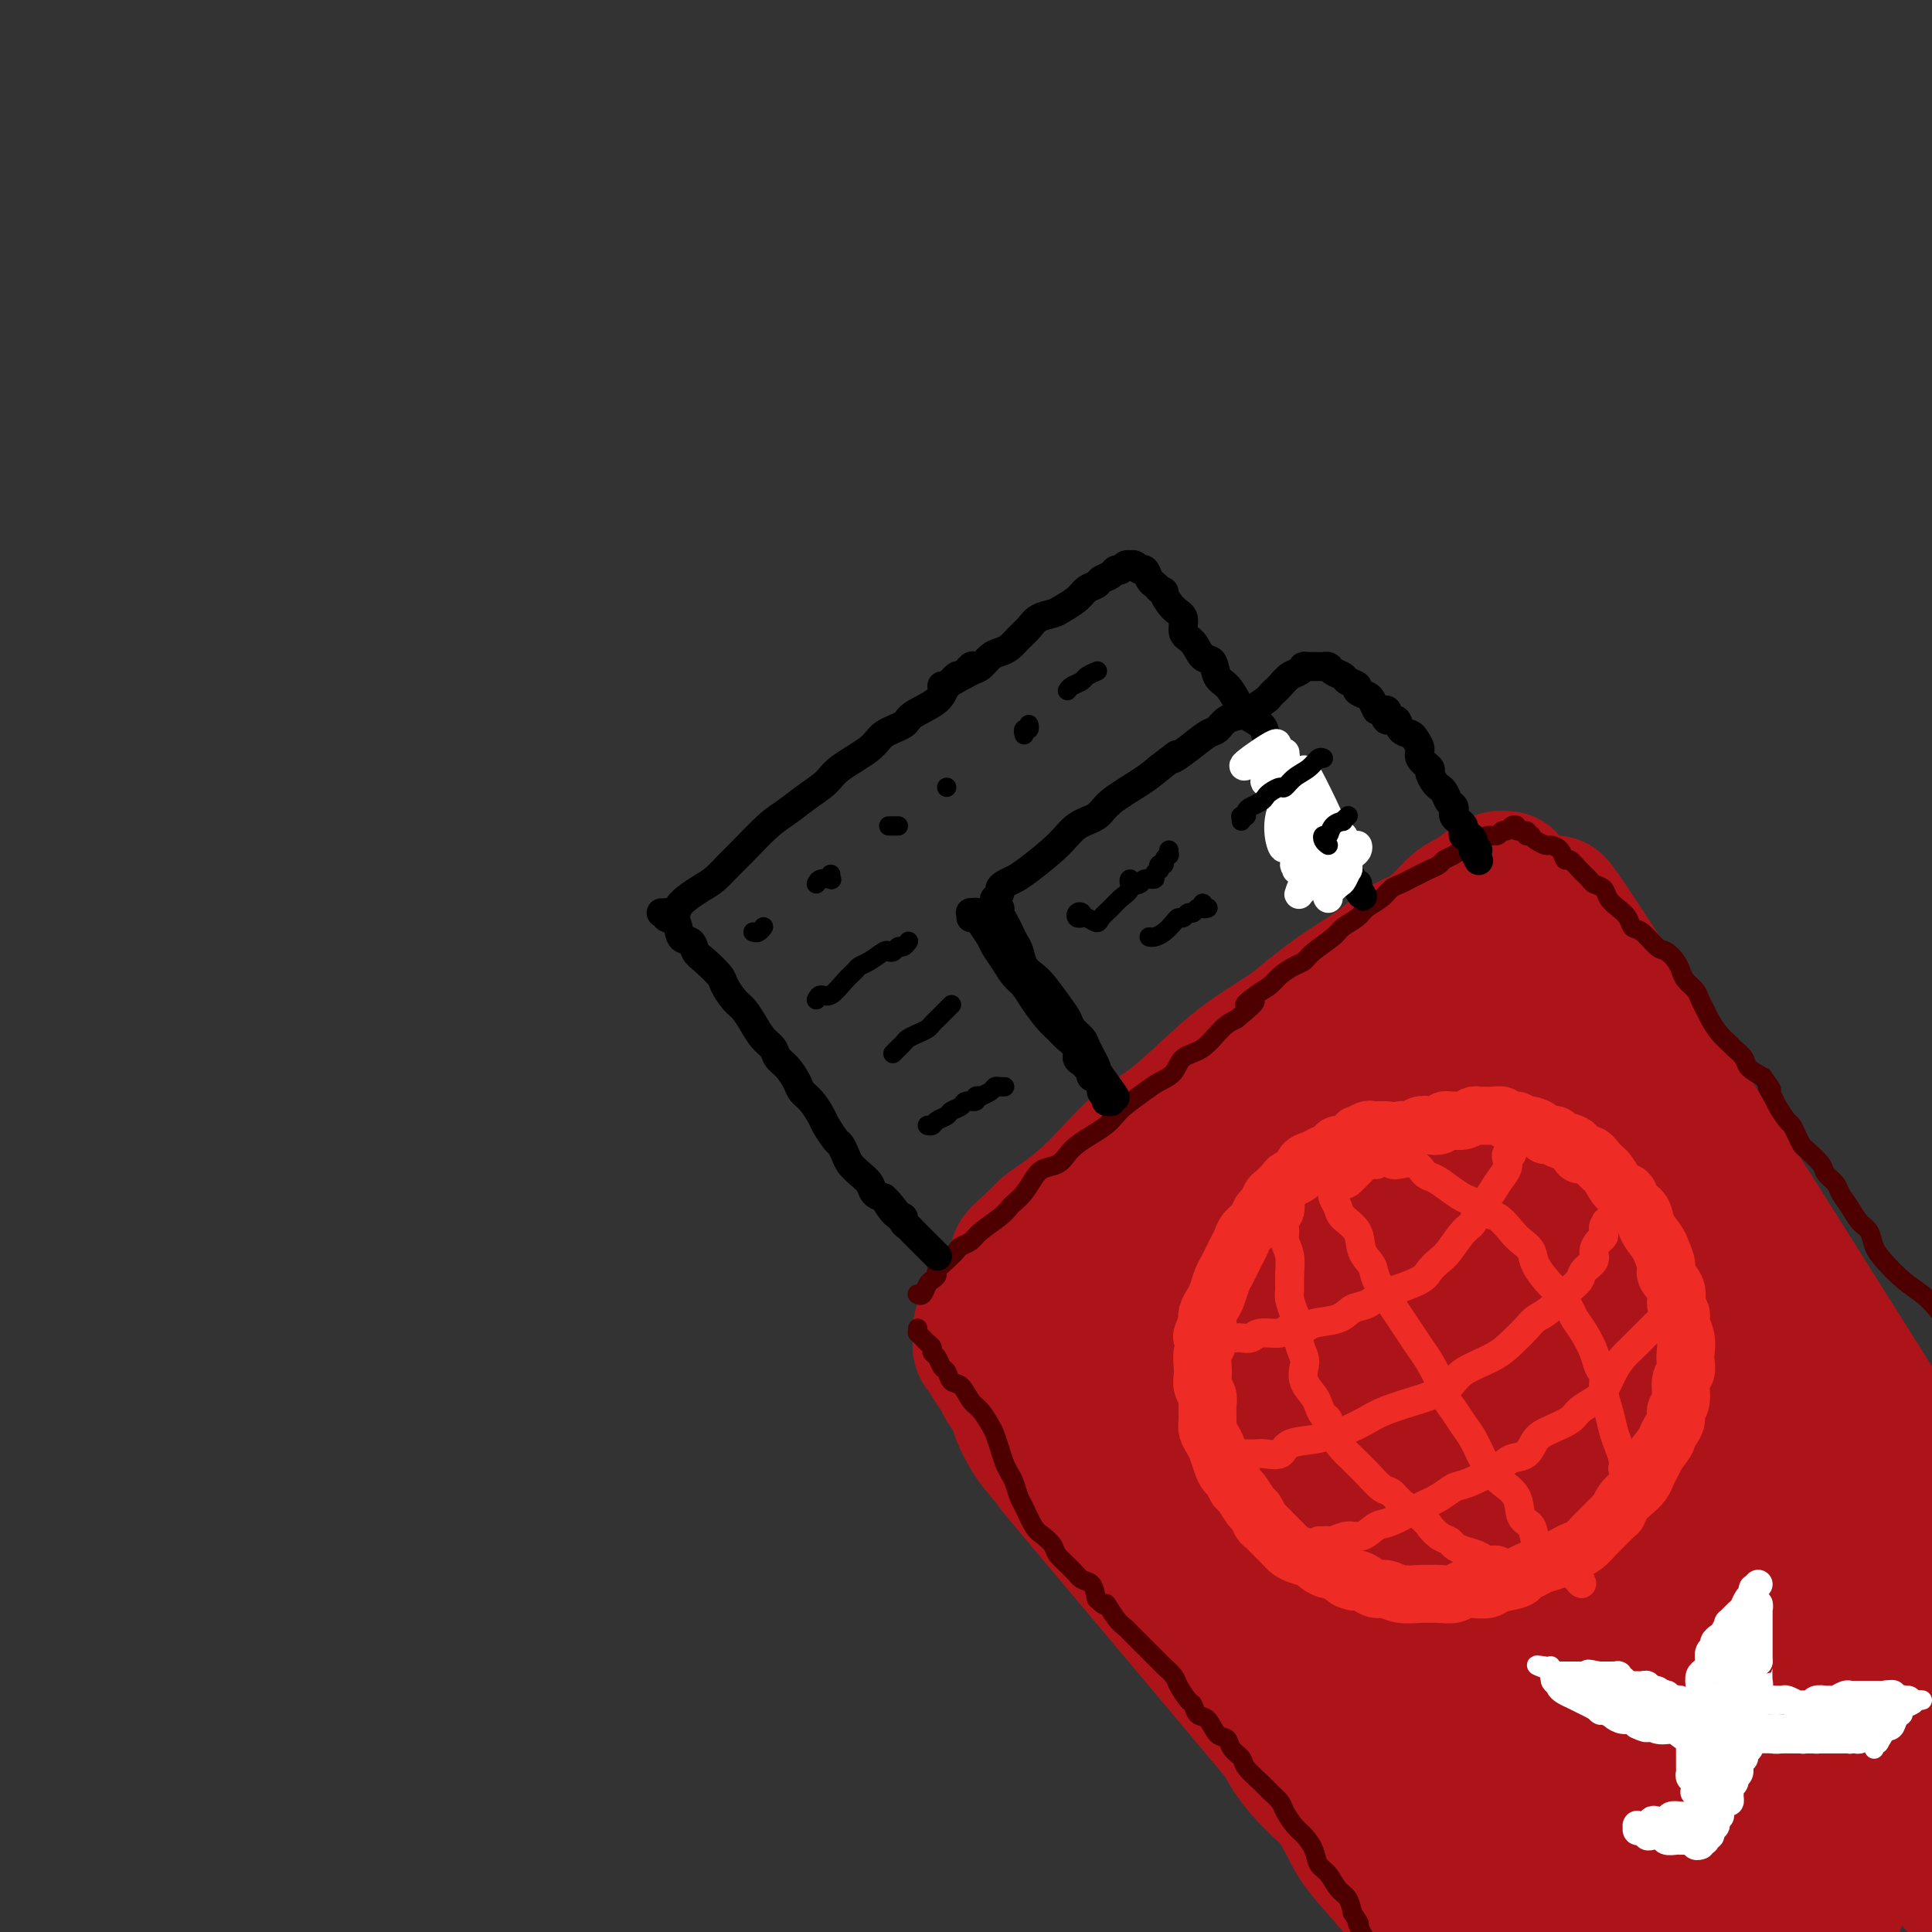 <svg viewBox='0 0 400 400' version='1.1' xmlns='http://www.w3.org/2000/svg' xmlns:xlink='http://www.w3.org/1999/xlink'><rect x="0" y="0" width="400" height="400" fill="#333333" stroke="none"/><g fill='none' stroke='rgb(173,20,25)' stroke-width='28' stroke-linecap='round' stroke-linejoin='round'><path d='M271,213c-0.276,0.389 -0.551,0.778 -1,1c-0.449,0.222 -1.071,0.276 -2,1c-0.929,0.724 -2.164,2.119 -3,3c-0.836,0.881 -1.272,1.247 -2,2c-0.728,0.753 -1.747,1.894 -3,3c-1.253,1.106 -2.740,2.179 -4,3c-1.260,0.821 -2.293,1.391 -4,3c-1.707,1.609 -4.086,4.256 -6,6c-1.914,1.744 -3.362,2.584 -5,4c-1.638,1.416 -3.468,3.408 -5,5c-1.532,1.592 -2.768,2.784 -4,4c-1.232,1.216 -2.460,2.454 -4,4c-1.540,1.546 -3.393,3.398 -5,5c-1.607,1.602 -2.968,2.955 -4,4c-1.032,1.045 -1.736,1.782 -3,3c-1.264,1.218 -3.086,2.916 -4,4c-0.914,1.084 -0.918,1.555 -1,2c-0.082,0.445 -0.243,0.865 0,1c0.243,0.135 0.890,-0.014 1,0c0.110,0.014 -0.318,0.190 0,0c0.318,-0.190 1.381,-0.746 3,-2c1.619,-1.254 3.792,-3.207 6,-5c2.208,-1.793 4.450,-3.425 6,-5c1.550,-1.575 2.408,-3.091 5,-6c2.592,-2.909 6.918,-7.210 10,-10c3.082,-2.790 4.919,-4.067 7,-6c2.081,-1.933 4.406,-4.521 7,-7c2.594,-2.479 5.458,-4.850 8,-7c2.542,-2.150 4.761,-4.079 7,-6c2.239,-1.921 4.497,-3.835 7,-6c2.503,-2.165 5.252,-4.583 8,-7'/><path d='M286,204c12.818,-11.341 7.363,-6.194 6,-5c-1.363,1.194 1.366,-1.563 4,-4c2.634,-2.437 5.175,-4.552 7,-6c1.825,-1.448 2.935,-2.230 4,-3c1.065,-0.770 2.084,-1.528 3,-2c0.916,-0.472 1.729,-0.657 2,-1c0.271,-0.343 0.000,-0.845 0,-1c-0.000,-0.155 0.270,0.038 0,0c-0.270,-0.038 -1.079,-0.308 -2,0c-0.921,0.308 -1.952,1.193 -3,2c-1.048,0.807 -2.111,1.535 -3,2c-0.889,0.465 -1.604,0.665 -3,2c-1.396,1.335 -3.473,3.805 -5,5c-1.527,1.195 -2.504,1.117 -4,2c-1.496,0.883 -3.511,2.728 -5,4c-1.489,1.272 -2.452,1.971 -4,3c-1.548,1.029 -3.680,2.389 -6,4c-2.320,1.611 -4.828,3.474 -7,5c-2.172,1.526 -4.007,2.717 -6,4c-1.993,1.283 -4.142,2.660 -6,4c-1.858,1.340 -3.423,2.644 -6,5c-2.577,2.356 -6.166,5.764 -9,8c-2.834,2.236 -4.914,3.298 -7,5c-2.086,1.702 -4.180,4.043 -6,6c-1.820,1.957 -3.367,3.530 -5,5c-1.633,1.470 -3.352,2.839 -5,4c-1.648,1.161 -3.225,2.115 -4,3c-0.775,0.885 -0.747,1.700 -1,2c-0.253,0.300 -0.787,0.086 -1,0c-0.213,-0.086 -0.107,-0.043 0,0'/><path d='M214,257c-6.702,6.013 -1.457,2.046 1,0c2.457,-2.046 2.125,-2.170 3,-3c0.875,-0.830 2.957,-2.364 5,-4c2.043,-1.636 4.048,-3.372 6,-5c1.952,-1.628 3.852,-3.147 7,-6c3.148,-2.853 7.545,-7.039 11,-10c3.455,-2.961 5.967,-4.698 9,-7c3.033,-2.302 6.588,-5.170 10,-8c3.412,-2.830 6.682,-5.623 10,-8c3.318,-2.377 6.683,-4.340 9,-6c2.317,-1.660 3.585,-3.018 5,-4c1.415,-0.982 2.977,-1.589 4,-2c1.023,-0.411 1.506,-0.626 2,-1c0.494,-0.374 1.000,-0.907 1,-1c-0.000,-0.093 -0.506,0.253 -1,1c-0.494,0.747 -0.976,1.896 -2,3c-1.024,1.104 -2.588,2.163 -4,3c-1.412,0.837 -2.670,1.451 -5,3c-2.330,1.549 -5.732,4.031 -8,6c-2.268,1.969 -3.403,3.423 -5,5c-1.597,1.577 -3.655,3.277 -6,5c-2.345,1.723 -4.975,3.468 -7,5c-2.025,1.532 -3.443,2.849 -6,5c-2.557,2.151 -6.254,5.134 -9,7c-2.746,1.866 -4.543,2.614 -6,4c-1.457,1.386 -2.576,3.410 -4,5c-1.424,1.590 -3.155,2.747 -5,4c-1.845,1.253 -3.804,2.604 -5,4c-1.196,1.396 -1.630,2.837 -3,4c-1.370,1.163 -3.677,2.046 -5,3c-1.323,0.954 -1.661,1.977 -2,3'/><path d='M214,262c-13.432,11.112 -5.511,3.894 -3,2c2.511,-1.894 -0.389,1.538 -2,3c-1.611,1.462 -1.934,0.955 -2,1c-0.066,0.045 0.123,0.642 0,1c-0.123,0.358 -0.559,0.476 -1,1c-0.441,0.524 -0.889,1.452 -1,2c-0.111,0.548 0.113,0.714 0,1c-0.113,0.286 -0.563,0.692 -1,1c-0.437,0.308 -0.861,0.518 -1,1c-0.139,0.482 0.008,1.235 0,2c-0.008,0.765 -0.172,1.541 0,2c0.172,0.459 0.680,0.602 1,1c0.320,0.398 0.452,1.053 1,2c0.548,0.947 1.512,2.187 2,3c0.488,0.813 0.498,1.201 1,2c0.502,0.799 1.494,2.010 2,3c0.506,0.990 0.526,1.760 1,3c0.474,1.240 1.402,2.949 2,4c0.598,1.051 0.867,1.443 3,4c2.133,2.557 6.130,7.279 5,6c-1.130,-1.279 -7.385,-8.559 4,5c11.385,13.559 40.411,47.958 52,62c11.589,14.042 5.740,7.726 5,7c-0.740,-0.726 3.630,4.137 8,9'/><path d='M290,390c11.683,14.011 2.390,2.540 3,4c0.610,1.460 11.123,15.853 16,23c4.877,7.147 4.118,7.047 5,9c0.882,1.953 3.405,5.957 5,9c1.595,3.043 2.263,5.124 4,8c1.737,2.876 4.543,6.547 6,9c1.457,2.453 1.566,3.688 2,5c0.434,1.312 1.194,2.699 2,4c0.806,1.301 1.659,2.514 2,3c0.341,0.486 0.171,0.243 0,0'/><path d='M323,189c-0.620,-0.988 -1.240,-1.975 -1,-2c0.240,-0.025 1.341,0.913 23,35c21.659,34.087 63.877,101.322 82,130c18.123,28.678 12.150,18.797 11,17c-1.150,-1.797 2.523,4.488 5,9c2.477,4.512 3.757,7.251 4,8c0.243,0.749 -0.550,-0.491 1,3c1.550,3.491 5.443,11.712 7,15c1.557,3.288 0.779,1.644 0,0'/><path d='M241,271c-0.979,-0.350 -1.958,-0.700 -2,0c-0.042,0.700 0.852,2.449 1,3c0.148,0.551 -0.450,-0.097 1,2c1.450,2.097 4.949,6.939 8,11c3.051,4.061 5.653,7.341 9,11c3.347,3.659 7.438,7.696 12,13c4.562,5.304 9.594,11.876 15,19c5.406,7.124 11.184,14.799 16,21c4.816,6.201 8.669,10.928 13,16c4.331,5.072 9.141,10.491 13,15c3.859,4.509 6.768,8.109 11,14c4.232,5.891 9.787,14.074 13,19c3.213,4.926 4.082,6.595 5,8c0.918,1.405 1.884,2.544 2,3c0.116,0.456 -0.617,0.228 -1,0c-0.383,-0.228 -0.414,-0.455 -3,-3c-2.586,-2.545 -7.727,-7.407 -12,-12c-4.273,-4.593 -7.679,-8.918 -12,-14c-4.321,-5.082 -9.557,-10.920 -14,-16c-4.443,-5.080 -8.094,-9.401 -15,-17c-6.906,-7.599 -17.069,-18.474 -24,-25c-6.931,-6.526 -10.632,-8.702 -15,-12c-4.368,-3.298 -9.404,-7.718 -14,-11c-4.596,-3.282 -8.754,-5.426 -12,-7c-3.246,-1.574 -5.581,-2.576 -8,-4c-2.419,-1.424 -4.920,-3.268 -6,-4c-1.080,-0.732 -0.737,-0.352 0,0c0.737,0.352 1.869,0.676 3,1'/><path d='M225,302c1.045,0.664 2.157,1.823 6,6c3.843,4.177 10.417,11.373 16,17c5.583,5.627 10.173,9.687 15,15c4.827,5.313 9.890,11.880 15,18c5.110,6.120 10.268,11.793 15,17c4.732,5.207 9.037,9.949 15,16c5.963,6.051 13.583,13.411 18,18c4.417,4.589 5.631,6.405 7,8c1.369,1.595 2.894,2.967 4,4c1.106,1.033 1.795,1.727 1,0c-0.795,-1.727 -3.072,-5.876 -6,-10c-2.928,-4.124 -6.506,-8.224 -10,-14c-3.494,-5.776 -6.903,-13.228 -11,-21c-4.097,-7.772 -8.881,-15.864 -13,-23c-4.119,-7.136 -7.574,-13.315 -13,-22c-5.426,-8.685 -12.824,-19.876 -18,-27c-5.176,-7.124 -8.131,-10.179 -11,-14c-2.869,-3.821 -5.653,-8.406 -8,-12c-2.347,-3.594 -4.256,-6.198 -6,-9c-1.744,-2.802 -3.321,-5.802 -4,-7c-0.679,-1.198 -0.459,-0.593 -1,-1c-0.541,-0.407 -1.842,-1.826 0,0c1.842,1.826 6.827,6.898 10,11c3.173,4.102 4.535,7.236 10,15c5.465,7.764 15.034,20.159 22,29c6.966,8.841 11.328,14.129 16,20c4.672,5.871 9.655,12.324 14,18c4.345,5.676 8.051,10.573 14,17c5.949,6.427 14.140,14.384 19,19c4.860,4.616 6.389,5.890 8,7c1.611,1.110 3.306,2.055 5,3'/><path d='M354,400c5.204,4.500 2.213,1.250 1,0c-1.213,-1.250 -0.647,-0.501 -3,-5c-2.353,-4.499 -7.624,-14.248 -12,-22c-4.376,-7.752 -7.858,-13.509 -12,-20c-4.142,-6.491 -8.945,-13.718 -13,-20c-4.055,-6.282 -7.363,-11.619 -13,-19c-5.637,-7.381 -13.604,-16.806 -19,-23c-5.396,-6.194 -8.222,-9.156 -11,-12c-2.778,-2.844 -5.509,-5.569 -8,-8c-2.491,-2.431 -4.744,-4.570 -6,-6c-1.256,-1.430 -1.516,-2.153 -2,-3c-0.484,-0.847 -1.192,-1.817 0,-1c1.192,0.817 4.286,3.423 8,7c3.714,3.577 8.049,8.125 12,13c3.951,4.875 7.517,10.076 15,21c7.483,10.924 18.884,27.572 27,40c8.116,12.428 12.946,20.636 18,29c5.054,8.364 10.331,16.884 15,24c4.669,7.116 8.732,12.826 12,17c3.268,4.174 5.743,6.810 8,9c2.257,2.190 4.295,3.933 5,4c0.705,0.067 0.076,-1.541 -1,-5c-1.076,-3.459 -2.599,-8.769 -5,-14c-2.401,-5.231 -5.679,-10.382 -11,-22c-5.321,-11.618 -12.684,-29.704 -18,-42c-5.316,-12.296 -8.587,-18.802 -12,-26c-3.413,-7.198 -6.970,-15.086 -11,-22c-4.030,-6.914 -8.534,-12.853 -12,-18c-3.466,-5.147 -5.895,-9.501 -10,-15c-4.105,-5.499 -9.887,-12.143 -13,-16c-3.113,-3.857 -3.556,-4.929 -4,-6'/><path d='M279,239c-6.615,-8.807 -3.652,-3.323 -3,-2c0.652,1.323 -1.005,-1.513 0,1c1.005,2.513 4.674,10.377 8,17c3.326,6.623 6.309,12.005 10,19c3.691,6.995 8.091,15.603 13,24c4.909,8.397 10.327,16.581 15,24c4.673,7.419 8.602,14.071 15,23c6.398,8.929 15.265,20.135 21,27c5.735,6.865 8.336,9.388 11,12c2.664,2.612 5.390,5.311 7,7c1.610,1.689 2.104,2.367 3,3c0.896,0.633 2.196,1.221 1,-1c-1.196,-2.221 -4.887,-7.251 -8,-13c-3.113,-5.749 -5.648,-12.216 -9,-20c-3.352,-7.784 -7.522,-16.884 -11,-25c-3.478,-8.116 -6.263,-15.247 -11,-26c-4.737,-10.753 -11.424,-25.126 -16,-34c-4.576,-8.874 -7.039,-12.247 -10,-17c-2.961,-4.753 -6.418,-10.885 -9,-15c-2.582,-4.115 -4.290,-6.213 -7,-9c-2.710,-2.787 -6.424,-6.262 -8,-8c-1.576,-1.738 -1.015,-1.740 -1,-1c0.015,0.740 -0.516,2.221 0,4c0.516,1.779 2.078,3.855 4,8c1.922,4.145 4.202,10.358 9,19c4.798,8.642 12.114,19.712 18,28c5.886,8.288 10.342,13.796 15,20c4.658,6.204 9.516,13.106 14,19c4.484,5.894 8.592,10.779 15,19c6.408,8.221 15.117,19.777 21,27c5.883,7.223 8.942,10.111 12,13'/><path d='M398,382c13.736,16.773 9.576,9.706 9,8c-0.576,-1.706 2.433,1.949 4,4c1.567,2.051 1.691,2.498 1,1c-0.691,-1.498 -2.198,-4.942 -5,-9c-2.802,-4.058 -6.900,-8.730 -11,-15c-4.100,-6.270 -8.201,-14.139 -12,-21c-3.799,-6.861 -7.295,-12.715 -13,-23c-5.705,-10.285 -13.618,-25.000 -19,-35c-5.382,-10.000 -8.233,-15.286 -11,-21c-2.767,-5.714 -5.449,-11.858 -8,-17c-2.551,-5.142 -4.969,-9.283 -7,-13c-2.031,-3.717 -3.673,-7.012 -5,-10c-1.327,-2.988 -2.338,-5.670 -3,-7c-0.662,-1.330 -0.976,-1.307 -1,-1c-0.024,0.307 0.242,0.898 1,2c0.758,1.102 2.009,2.714 5,8c2.991,5.286 7.724,14.244 12,22c4.276,7.756 8.096,14.310 12,22c3.904,7.690 7.892,16.518 12,25c4.108,8.482 8.336,16.619 12,24c3.664,7.381 6.765,14.006 11,21c4.235,6.994 9.606,14.355 14,20c4.394,5.645 7.813,9.573 10,12c2.187,2.427 3.142,3.353 4,4c0.858,0.647 1.619,1.013 1,-1c-0.619,-2.013 -2.617,-6.407 -4,-11c-1.383,-4.593 -2.149,-9.385 -4,-15c-1.851,-5.615 -4.785,-12.051 -7,-19c-2.215,-6.949 -3.712,-14.409 -6,-21c-2.288,-6.591 -5.368,-12.312 -9,-20c-3.632,-7.688 -7.816,-17.344 -12,-27'/><path d='M369,269c-4.760,-9.668 -6.162,-10.339 -8,-13c-1.838,-2.661 -4.114,-7.312 -6,-10c-1.886,-2.688 -3.383,-3.413 -5,-4c-1.617,-0.587 -3.356,-1.037 -4,-1c-0.644,0.037 -0.195,0.559 0,2c0.195,1.441 0.137,3.800 1,7c0.863,3.200 2.648,7.241 4,11c1.352,3.759 2.272,7.235 4,11c1.728,3.765 4.264,7.821 7,13c2.736,5.179 5.672,11.483 8,16c2.328,4.517 4.047,7.246 6,10c1.953,2.754 4.141,5.532 7,10c2.859,4.468 6.390,10.627 9,15c2.610,4.373 4.299,6.961 6,9c1.701,2.039 3.414,3.528 5,5c1.586,1.472 3.046,2.927 4,4c0.954,1.073 1.402,1.764 2,2c0.598,0.236 1.345,0.017 1,0c-0.345,-0.017 -1.783,0.169 -3,-1c-1.217,-1.169 -2.212,-3.692 -4,-6c-1.788,-2.308 -4.368,-4.402 -8,-9c-3.632,-4.598 -8.316,-11.702 -12,-17c-3.684,-5.298 -6.367,-8.792 -9,-13c-2.633,-4.208 -5.215,-9.130 -8,-14c-2.785,-4.870 -5.774,-9.689 -8,-14c-2.226,-4.311 -3.690,-8.116 -6,-13c-2.310,-4.884 -5.467,-10.847 -8,-15c-2.533,-4.153 -4.442,-6.495 -6,-9c-1.558,-2.505 -2.766,-5.175 -4,-7c-1.234,-1.825 -2.496,-2.807 -4,-5c-1.504,-2.193 -3.252,-5.596 -5,-9'/><path d='M325,224c-7.987,-14.116 -3.453,-6.405 -2,-4c1.453,2.405 -0.174,-0.497 -1,-2c-0.826,-1.503 -0.852,-1.607 -1,-2c-0.148,-0.393 -0.417,-1.074 -1,-2c-0.583,-0.926 -1.481,-2.096 -2,-3c-0.519,-0.904 -0.661,-1.541 -1,-2c-0.339,-0.459 -0.877,-0.740 -1,-1c-0.123,-0.260 0.169,-0.498 -1,0c-1.169,0.498 -3.798,1.731 -6,3c-2.202,1.269 -3.978,2.573 -6,4c-2.022,1.427 -4.290,2.976 -7,5c-2.710,2.024 -5.861,4.522 -9,7c-3.139,2.478 -6.264,4.936 -9,7c-2.736,2.064 -5.083,3.733 -9,7c-3.917,3.267 -9.405,8.133 -13,11c-3.595,2.867 -5.297,3.735 -7,5c-1.703,1.265 -3.408,2.929 -6,5c-2.592,2.071 -6.073,4.550 -8,6c-1.927,1.450 -2.300,1.869 -3,2c-0.700,0.131 -1.726,-0.028 -2,0c-0.274,0.028 0.203,0.244 1,0c0.797,-0.244 1.914,-0.948 5,-4c3.086,-3.052 8.141,-8.451 12,-12c3.859,-3.549 6.522,-5.248 10,-8c3.478,-2.752 7.769,-6.557 11,-9c3.231,-2.443 5.401,-3.523 8,-5c2.599,-1.477 5.627,-3.352 7,-4c1.373,-0.648 1.090,-0.071 1,0c-0.090,0.071 0.014,-0.366 0,0c-0.014,0.366 -0.147,1.533 -1,3c-0.853,1.467 -2.427,3.233 -4,5'/><path d='M280,236c-1.568,2.077 -3.487,3.271 -7,6c-3.513,2.729 -8.618,6.993 -12,10c-3.382,3.007 -5.040,4.757 -7,6c-1.960,1.243 -4.223,1.979 -6,3c-1.777,1.021 -3.069,2.326 -4,3c-0.931,0.674 -1.502,0.717 -2,1c-0.498,0.283 -0.925,0.806 -1,1c-0.075,0.194 0.201,0.059 0,0c-0.201,-0.059 -0.879,-0.041 -1,0c-0.121,0.041 0.316,0.107 0,0c-0.316,-0.107 -1.384,-0.386 -2,0c-0.616,0.386 -0.780,1.436 -1,2c-0.220,0.564 -0.496,0.643 -1,1c-0.504,0.357 -1.237,0.991 -2,2c-0.763,1.009 -1.556,2.393 -2,3c-0.444,0.607 -0.539,0.439 -1,1c-0.461,0.561 -1.289,1.853 -2,3c-0.711,1.147 -1.305,2.149 -2,3c-0.695,0.851 -1.493,1.553 -2,2c-0.507,0.447 -0.724,0.641 -1,1c-0.276,0.359 -0.610,0.885 -1,1c-0.390,0.115 -0.837,-0.181 -1,0c-0.163,0.181 -0.041,0.840 0,1c0.041,0.160 0.000,-0.179 0,0c-0.000,0.179 0.040,0.877 0,1c-0.040,0.123 -0.162,-0.330 0,0c0.162,0.330 0.607,1.442 1,2c0.393,0.558 0.734,0.562 1,1c0.266,0.438 0.456,1.310 1,2c0.544,0.690 1.441,1.197 2,2c0.559,0.803 0.779,1.901 1,3'/><path d='M228,297c0.843,2.106 0.451,1.369 1,2c0.549,0.631 2.038,2.628 3,4c0.962,1.372 1.397,2.117 2,3c0.603,0.883 1.373,1.904 2,3c0.627,1.096 1.112,2.268 2,4c0.888,1.732 2.179,4.025 3,6c0.821,1.975 1.171,3.631 2,5c0.829,1.369 2.136,2.451 3,4c0.864,1.549 1.284,3.565 2,5c0.716,1.435 1.728,2.290 3,4c1.272,1.710 2.803,4.276 4,6c1.197,1.724 2.059,2.607 3,4c0.941,1.393 1.960,3.294 3,5c1.040,1.706 2.103,3.215 3,5c0.897,1.785 1.630,3.847 3,6c1.370,2.153 3.377,4.399 5,6c1.623,1.601 2.860,2.557 4,4c1.140,1.443 2.181,3.374 3,5c0.819,1.626 1.415,2.946 3,5c1.585,2.054 4.159,4.841 6,7c1.841,2.159 2.951,3.691 4,5c1.049,1.309 2.039,2.394 3,4c0.961,1.606 1.895,3.732 3,5c1.105,1.268 2.381,1.678 4,3c1.619,1.322 3.581,3.557 5,5c1.419,1.443 2.297,2.093 3,3c0.703,0.907 1.233,2.072 2,3c0.767,0.928 1.773,1.620 2,2c0.227,0.380 -0.323,0.448 0,1c0.323,0.552 1.521,1.586 2,2c0.479,0.414 0.240,0.207 0,0'/></g>
<g fill='none' stroke='rgb(78,0,0)' stroke-width='4' stroke-linecap='round' stroke-linejoin='round'><path d='M190,268c-0.089,-0.054 -0.177,-0.109 0,0c0.177,0.109 0.620,0.381 1,0c0.380,-0.381 0.696,-1.414 1,-2c0.304,-0.586 0.596,-0.724 1,-1c0.404,-0.276 0.919,-0.690 1,-1c0.081,-0.310 -0.273,-0.516 0,-1c0.273,-0.484 1.173,-1.245 2,-2c0.827,-0.755 1.580,-1.504 2,-2c0.420,-0.496 0.508,-0.739 1,-1c0.492,-0.261 1.388,-0.542 2,-1c0.612,-0.458 0.940,-1.094 2,-2c1.060,-0.906 2.850,-2.080 4,-3c1.150,-0.920 1.658,-1.584 2,-2c0.342,-0.416 0.518,-0.583 1,-1c0.482,-0.417 1.270,-1.084 2,-2c0.730,-0.916 1.402,-2.080 2,-3c0.598,-0.920 1.122,-1.598 2,-2c0.878,-0.402 2.112,-0.530 3,-1c0.888,-0.470 1.432,-1.281 2,-2c0.568,-0.719 1.162,-1.346 2,-2c0.838,-0.654 1.922,-1.334 3,-2c1.078,-0.666 2.150,-1.320 3,-2c0.850,-0.680 1.478,-1.388 2,-2c0.522,-0.612 0.939,-1.127 2,-2c1.061,-0.873 2.765,-2.105 4,-3c1.235,-0.895 2.000,-1.455 3,-2c1.000,-0.545 2.235,-1.077 3,-2c0.765,-0.923 1.061,-2.237 2,-3c0.939,-0.763 2.522,-0.975 4,-2c1.478,-1.025 2.851,-2.864 4,-4c1.149,-1.136 2.075,-1.568 3,-2'/><path d='M256,211c6.563,-5.380 2.969,-3.329 2,-3c-0.969,0.329 0.685,-1.063 2,-2c1.315,-0.937 2.289,-1.419 3,-2c0.711,-0.581 1.157,-1.262 2,-2c0.843,-0.738 2.083,-1.535 3,-2c0.917,-0.465 1.509,-0.600 2,-1c0.491,-0.400 0.879,-1.066 2,-2c1.121,-0.934 2.976,-2.137 4,-3c1.024,-0.863 1.219,-1.387 2,-2c0.781,-0.613 2.149,-1.316 3,-2c0.851,-0.684 1.187,-1.349 2,-2c0.813,-0.651 2.105,-1.288 3,-2c0.895,-0.712 1.394,-1.500 2,-2c0.606,-0.500 1.318,-0.711 2,-1c0.682,-0.289 1.334,-0.655 2,-1c0.666,-0.345 1.346,-0.669 2,-1c0.654,-0.331 1.281,-0.670 2,-1c0.719,-0.330 1.529,-0.651 2,-1c0.471,-0.349 0.601,-0.724 1,-1c0.399,-0.276 1.066,-0.451 2,-1c0.934,-0.549 2.134,-1.472 3,-2c0.866,-0.528 1.398,-0.662 2,-1c0.602,-0.338 1.274,-0.879 2,-1c0.726,-0.121 1.505,0.177 2,0c0.495,-0.177 0.705,-0.828 1,-1c0.295,-0.172 0.675,0.135 1,0c0.325,-0.135 0.595,-0.713 1,-1c0.405,-0.287 0.944,-0.283 1,0c0.056,0.283 -0.369,0.845 0,1c0.369,0.155 1.534,-0.099 2,0c0.466,0.099 0.233,0.549 0,1'/><path d='M316,173c1.434,-0.044 1.018,-0.154 1,0c-0.018,0.154 0.363,0.571 1,1c0.637,0.429 1.532,0.870 2,1c0.468,0.130 0.509,-0.050 1,0c0.491,0.050 1.431,0.332 2,1c0.569,0.668 0.767,1.723 1,2c0.233,0.277 0.500,-0.225 1,0c0.500,0.225 1.232,1.176 2,2c0.768,0.824 1.570,1.519 2,2c0.430,0.481 0.486,0.747 1,1c0.514,0.253 1.485,0.492 2,1c0.515,0.508 0.574,1.286 1,2c0.426,0.714 1.220,1.365 2,2c0.780,0.635 1.546,1.254 2,2c0.454,0.746 0.598,1.617 1,2c0.402,0.383 1.064,0.276 2,1c0.936,0.724 2.148,2.277 3,3c0.852,0.723 1.345,0.616 2,1c0.655,0.384 1.471,1.257 2,2c0.529,0.743 0.772,1.354 1,2c0.228,0.646 0.442,1.327 1,2c0.558,0.673 1.462,1.339 2,2c0.538,0.661 0.712,1.319 1,2c0.288,0.681 0.692,1.386 1,2c0.308,0.614 0.520,1.137 1,2c0.480,0.863 1.226,2.065 2,3c0.774,0.935 1.575,1.601 2,2c0.425,0.399 0.475,0.530 1,1c0.525,0.470 1.526,1.281 2,2c0.474,0.719 0.421,1.348 1,2c0.579,0.652 1.789,1.326 3,2'/><path d='M365,223c2.959,4.065 1.356,2.226 1,2c-0.356,-0.226 0.534,1.160 1,2c0.466,0.840 0.507,1.132 1,2c0.493,0.868 1.440,2.311 2,3c0.560,0.689 0.735,0.625 1,1c0.265,0.375 0.619,1.188 1,2c0.381,0.812 0.789,1.621 1,2c0.211,0.379 0.227,0.327 1,1c0.773,0.673 2.304,2.070 3,3c0.696,0.930 0.556,1.394 1,2c0.444,0.606 1.471,1.355 2,2c0.529,0.645 0.561,1.187 1,2c0.439,0.813 1.285,1.896 2,3c0.715,1.104 1.300,2.228 2,3c0.700,0.772 1.517,1.193 2,2c0.483,0.807 0.633,2.001 1,3c0.367,0.999 0.953,1.804 2,3c1.047,1.196 2.556,2.784 4,4c1.444,1.216 2.822,2.060 4,3c1.178,0.940 2.157,1.975 3,3c0.843,1.025 1.552,2.038 3,4c1.448,1.962 3.636,4.872 5,7c1.364,2.128 1.903,3.474 3,5c1.097,1.526 2.753,3.232 4,5c1.247,1.768 2.086,3.598 3,5c0.914,1.402 1.905,2.376 3,4c1.095,1.624 2.295,3.899 3,5c0.705,1.101 0.916,1.029 1,1c0.084,-0.029 0.042,-0.014 0,0'/><path d='M190,275c-0.007,0.416 -0.013,0.832 0,1c0.013,0.168 0.046,0.086 0,0c-0.046,-0.086 -0.171,-0.178 0,0c0.171,0.178 0.637,0.624 1,1c0.363,0.376 0.622,0.682 1,1c0.378,0.318 0.875,0.647 1,1c0.125,0.353 -0.122,0.729 0,1c0.122,0.271 0.613,0.438 1,1c0.387,0.562 0.670,1.520 1,2c0.330,0.480 0.707,0.484 1,1c0.293,0.516 0.502,1.546 1,2c0.498,0.454 1.285,0.333 2,1c0.715,0.667 1.357,2.121 2,3c0.643,0.879 1.285,1.184 2,2c0.715,0.816 1.501,2.144 2,3c0.499,0.856 0.711,1.239 1,2c0.289,0.761 0.655,1.899 1,3c0.345,1.101 0.669,2.166 1,3c0.331,0.834 0.669,1.438 1,2c0.331,0.562 0.655,1.081 1,2c0.345,0.919 0.713,2.238 1,3c0.287,0.762 0.495,0.966 1,2c0.505,1.034 1.308,2.899 2,4c0.692,1.101 1.273,1.437 2,2c0.727,0.563 1.599,1.354 2,2c0.401,0.646 0.331,1.148 1,2c0.669,0.852 2.076,2.053 3,3c0.924,0.947 1.364,1.640 2,2c0.636,0.360 1.467,0.389 2,1c0.533,0.611 0.766,1.806 1,3'/><path d='M227,331c2.373,2.395 1.805,0.882 2,1c0.195,0.118 1.154,1.865 2,3c0.846,1.135 1.579,1.656 2,2c0.421,0.344 0.532,0.511 1,1c0.468,0.489 1.295,1.300 2,2c0.705,0.700 1.287,1.288 2,2c0.713,0.712 1.557,1.546 2,2c0.443,0.454 0.486,0.526 1,1c0.514,0.474 1.499,1.350 2,2c0.501,0.650 0.519,1.075 1,2c0.481,0.925 1.427,2.350 2,3c0.573,0.650 0.773,0.527 1,1c0.227,0.473 0.479,1.544 1,2c0.521,0.456 1.310,0.296 2,1c0.690,0.704 1.282,2.270 2,3c0.718,0.730 1.561,0.622 2,1c0.439,0.378 0.473,1.242 1,2c0.527,0.758 1.546,1.411 2,2c0.454,0.589 0.344,1.115 1,2c0.656,0.885 2.077,2.128 3,3c0.923,0.872 1.349,1.374 2,2c0.651,0.626 1.526,1.378 2,2c0.474,0.622 0.546,1.115 1,2c0.454,0.885 1.291,2.161 2,3c0.709,0.839 1.292,1.240 2,2c0.708,0.760 1.541,1.879 2,3c0.459,1.121 0.543,2.242 1,3c0.457,0.758 1.287,1.152 2,2c0.713,0.848 1.307,2.152 2,3c0.693,0.848 1.484,1.242 2,2c0.516,0.758 0.758,1.879 1,3'/><path d='M280,396c2.456,3.807 1.095,1.824 1,2c-0.095,0.176 1.075,2.510 2,4c0.925,1.490 1.606,2.135 2,3c0.394,0.865 0.500,1.949 1,3c0.500,1.051 1.394,2.067 2,3c0.606,0.933 0.924,1.781 2,3c1.076,1.219 2.912,2.809 4,4c1.088,1.191 1.429,1.982 2,3c0.571,1.018 1.371,2.264 2,3c0.629,0.736 1.086,0.961 2,2c0.914,1.039 2.283,2.891 3,4c0.717,1.109 0.780,1.474 1,2c0.220,0.526 0.595,1.213 1,2c0.405,0.787 0.840,1.673 1,2c0.160,0.327 0.046,0.093 0,0c-0.046,-0.093 -0.023,-0.047 0,0'/></g>
<g fill='none' stroke='rgb(238,43,36)' stroke-width='12' stroke-linecap='round' stroke-linejoin='round'><path d='M287,234c0.090,-0.001 0.180,-0.001 0,0c-0.180,0.001 -0.631,0.005 -1,0c-0.369,-0.005 -0.658,-0.017 -1,0c-0.342,0.017 -0.738,0.065 -1,0c-0.262,-0.065 -0.389,-0.243 -1,0c-0.611,0.243 -1.707,0.905 -2,1c-0.293,0.095 0.217,-0.378 0,0c-0.217,0.378 -1.160,1.607 -2,2c-0.840,0.393 -1.577,-0.050 -2,0c-0.423,0.050 -0.532,0.595 -1,1c-0.468,0.405 -1.295,0.672 -2,1c-0.705,0.328 -1.287,0.717 -2,1c-0.713,0.283 -1.557,0.461 -2,1c-0.443,0.539 -0.486,1.439 -1,2c-0.514,0.561 -1.500,0.784 -2,1c-0.500,0.216 -0.516,0.424 -1,1c-0.484,0.576 -1.438,1.519 -2,2c-0.562,0.481 -0.732,0.499 -1,1c-0.268,0.501 -0.635,1.485 -1,2c-0.365,0.515 -0.728,0.561 -1,1c-0.272,0.439 -0.454,1.272 -1,2c-0.546,0.728 -1.456,1.350 -2,2c-0.544,0.650 -0.723,1.328 -1,2c-0.277,0.672 -0.652,1.339 -1,2c-0.348,0.661 -0.671,1.318 -1,2c-0.329,0.682 -0.666,1.390 -1,2c-0.334,0.610 -0.664,1.122 -1,2c-0.336,0.878 -0.678,2.122 -1,3c-0.322,0.878 -0.625,1.390 -1,2c-0.375,0.610 -0.821,1.317 -1,2c-0.179,0.683 -0.089,1.341 0,2'/><path d='M250,274c-2.182,4.530 -0.637,2.354 0,2c0.637,-0.354 0.366,1.112 0,2c-0.366,0.888 -0.826,1.197 -1,2c-0.174,0.803 -0.061,2.101 0,3c0.061,0.899 0.069,1.399 0,2c-0.069,0.601 -0.215,1.301 0,2c0.215,0.699 0.793,1.395 1,2c0.207,0.605 0.044,1.120 0,2c-0.044,0.880 0.030,2.126 0,3c-0.030,0.874 -0.163,1.376 0,2c0.163,0.624 0.621,1.370 1,2c0.379,0.630 0.679,1.143 1,2c0.321,0.857 0.662,2.059 1,3c0.338,0.941 0.672,1.622 1,2c0.328,0.378 0.651,0.453 1,1c0.349,0.547 0.724,1.565 1,2c0.276,0.435 0.454,0.286 1,1c0.546,0.714 1.459,2.289 2,3c0.541,0.711 0.708,0.558 1,1c0.292,0.442 0.708,1.480 1,2c0.292,0.520 0.459,0.520 1,1c0.541,0.480 1.456,1.438 2,2c0.544,0.562 0.717,0.728 1,1c0.283,0.272 0.676,0.650 1,1c0.324,0.350 0.577,0.672 1,1c0.423,0.328 1.015,0.661 2,1c0.985,0.339 2.363,0.685 3,1c0.637,0.315 0.531,0.600 1,1c0.469,0.400 1.511,0.915 2,1c0.489,0.085 0.425,-0.262 1,0c0.575,0.262 1.787,1.131 3,2'/><path d='M279,327c2.369,1.040 1.791,0.139 2,0c0.209,-0.139 1.204,0.485 2,1c0.796,0.515 1.393,0.923 2,1c0.607,0.077 1.225,-0.176 2,0c0.775,0.176 1.706,0.780 3,1c1.294,0.220 2.952,0.055 4,0c1.048,-0.055 1.487,-0.001 2,0c0.513,0.001 1.100,-0.052 2,0c0.900,0.052 2.111,0.207 3,0c0.889,-0.207 1.454,-0.776 2,-1c0.546,-0.224 1.073,-0.101 2,0c0.927,0.101 2.255,0.182 3,0c0.745,-0.182 0.909,-0.626 2,-1c1.091,-0.374 3.111,-0.678 4,-1c0.889,-0.322 0.647,-0.664 1,-1c0.353,-0.336 1.302,-0.668 2,-1c0.698,-0.332 1.145,-0.665 2,-1c0.855,-0.335 2.117,-0.671 3,-1c0.883,-0.329 1.386,-0.649 2,-1c0.614,-0.351 1.338,-0.732 2,-1c0.662,-0.268 1.263,-0.424 2,-1c0.737,-0.576 1.611,-1.572 2,-2c0.389,-0.428 0.292,-0.289 1,-1c0.708,-0.711 2.221,-2.274 3,-3c0.779,-0.726 0.825,-0.617 1,-1c0.175,-0.383 0.481,-1.257 1,-2c0.519,-0.743 1.252,-1.354 2,-2c0.748,-0.646 1.510,-1.328 2,-2c0.490,-0.672 0.709,-1.335 1,-2c0.291,-0.665 0.655,-1.333 1,-2c0.345,-0.667 0.673,-1.334 1,-2'/><path d='M343,301c2.421,-3.213 1.973,-2.746 2,-3c0.027,-0.254 0.528,-1.230 1,-2c0.472,-0.770 0.915,-1.333 1,-2c0.085,-0.667 -0.187,-1.439 0,-2c0.187,-0.561 0.835,-0.912 1,-2c0.165,-1.088 -0.151,-2.913 0,-4c0.151,-1.087 0.768,-1.436 1,-2c0.232,-0.564 0.077,-1.345 0,-2c-0.077,-0.655 -0.078,-1.186 0,-2c0.078,-0.814 0.233,-1.911 0,-3c-0.233,-1.089 -0.855,-2.168 -1,-3c-0.145,-0.832 0.186,-1.415 0,-2c-0.186,-0.585 -0.890,-1.172 -1,-2c-0.110,-0.828 0.375,-1.898 0,-3c-0.375,-1.102 -1.610,-2.237 -2,-3c-0.390,-0.763 0.065,-1.153 0,-2c-0.065,-0.847 -0.651,-2.152 -1,-3c-0.349,-0.848 -0.460,-1.240 -1,-2c-0.540,-0.760 -1.510,-1.890 -2,-3c-0.490,-1.110 -0.501,-2.202 -1,-3c-0.499,-0.798 -1.485,-1.301 -2,-2c-0.515,-0.699 -0.560,-1.593 -1,-2c-0.440,-0.407 -1.274,-0.328 -2,-1c-0.726,-0.672 -1.344,-2.096 -2,-3c-0.656,-0.904 -1.349,-1.289 -2,-2c-0.651,-0.711 -1.259,-1.749 -2,-2c-0.741,-0.251 -1.616,0.286 -2,0c-0.384,-0.286 -0.278,-1.396 -1,-2c-0.722,-0.604 -2.271,-0.701 -3,-1c-0.729,-0.299 -0.637,-0.800 -1,-1c-0.363,-0.200 -1.182,-0.100 -2,0'/><path d='M320,235c-3.229,-2.636 -1.303,-1.227 -1,-1c0.303,0.227 -1.017,-0.728 -2,-1c-0.983,-0.272 -1.628,0.137 -2,0c-0.372,-0.137 -0.470,-0.821 -1,-1c-0.530,-0.179 -1.490,0.149 -2,0c-0.510,-0.149 -0.570,-0.773 -1,-1c-0.430,-0.227 -1.231,-0.057 -2,0c-0.769,0.057 -1.505,0.001 -2,0c-0.495,-0.001 -0.748,0.053 -1,0c-0.252,-0.053 -0.501,-0.211 -1,0c-0.499,0.211 -1.246,0.792 -2,1c-0.754,0.208 -1.514,0.042 -2,0c-0.486,-0.042 -0.696,0.040 -1,0c-0.304,-0.040 -0.701,-0.203 -1,0c-0.299,0.203 -0.502,0.771 -1,1c-0.498,0.229 -1.293,0.118 -2,0c-0.707,-0.118 -1.326,-0.242 -2,0c-0.674,0.242 -1.401,0.851 -2,1c-0.599,0.149 -1.068,-0.163 -2,0c-0.932,0.163 -2.328,0.801 -3,1c-0.672,0.199 -0.622,-0.041 -1,0c-0.378,0.041 -1.184,0.362 -2,1c-0.816,0.638 -1.641,1.594 -2,2c-0.359,0.406 -0.250,0.263 -1,1c-0.750,0.737 -2.357,2.353 -3,3c-0.643,0.647 -0.321,0.323 0,0'/></g>
<g fill='none' stroke='rgb(238,43,36)' stroke-width='6' stroke-linecap='round' stroke-linejoin='round'><path d='M255,277c0.362,0.009 0.724,0.018 1,0c0.276,-0.018 0.467,-0.061 1,0c0.533,0.061 1.407,0.228 2,0c0.593,-0.228 0.904,-0.849 2,-1c1.096,-0.151 2.975,0.168 4,0c1.025,-0.168 1.194,-0.823 2,-1c0.806,-0.177 2.249,0.122 3,0c0.751,-0.122 0.809,-0.667 2,-1c1.191,-0.333 3.513,-0.456 5,-1c1.487,-0.544 2.139,-1.511 3,-2c0.861,-0.489 1.932,-0.501 3,-1c1.068,-0.499 2.135,-1.485 3,-2c0.865,-0.515 1.529,-0.559 3,-1c1.471,-0.441 3.748,-1.281 5,-2c1.252,-0.719 1.477,-1.318 2,-2c0.523,-0.682 1.344,-1.446 2,-2c0.656,-0.554 1.149,-0.896 2,-2c0.851,-1.104 2.062,-2.970 3,-4c0.938,-1.030 1.604,-1.224 2,-2c0.396,-0.776 0.523,-2.134 1,-3c0.477,-0.866 1.304,-1.242 2,-2c0.696,-0.758 1.262,-1.900 2,-3c0.738,-1.100 1.648,-2.159 2,-3c0.352,-0.841 0.147,-1.466 0,-2c-0.147,-0.534 -0.235,-0.978 0,-1c0.235,-0.022 0.794,0.379 1,0c0.206,-0.379 0.059,-1.537 0,-2c-0.059,-0.463 -0.029,-0.232 0,0'/><path d='M255,301c-0.105,-0.000 -0.209,-0.001 0,0c0.209,0.001 0.732,0.002 1,0c0.268,-0.002 0.282,-0.007 1,0c0.718,0.007 2.141,0.027 3,0c0.859,-0.027 1.153,-0.102 2,0c0.847,0.102 2.245,0.379 3,0c0.755,-0.379 0.866,-1.414 2,-2c1.134,-0.586 3.290,-0.723 5,-1c1.710,-0.277 2.972,-0.694 4,-1c1.028,-0.306 1.820,-0.501 3,-1c1.180,-0.499 2.746,-1.302 4,-2c1.254,-0.698 2.195,-1.292 4,-2c1.805,-0.708 4.475,-1.529 6,-2c1.525,-0.471 1.906,-0.590 3,-1c1.094,-0.410 2.902,-1.111 4,-2c1.098,-0.889 1.487,-1.968 3,-3c1.513,-1.032 4.150,-2.018 6,-3c1.850,-0.982 2.911,-1.961 4,-3c1.089,-1.039 2.204,-2.137 3,-3c0.796,-0.863 1.273,-1.491 2,-2c0.727,-0.509 1.705,-0.899 3,-2c1.295,-1.101 2.906,-2.914 4,-4c1.094,-1.086 1.669,-1.447 2,-2c0.331,-0.553 0.418,-1.300 1,-2c0.582,-0.700 1.658,-1.353 2,-2c0.342,-0.647 -0.052,-1.287 0,-2c0.052,-0.713 0.550,-1.501 1,-2c0.450,-0.499 0.852,-0.711 1,-1c0.148,-0.289 0.042,-0.654 0,-1c-0.042,-0.346 -0.021,-0.673 0,-1'/><path d='M332,254c0.833,-1.833 0.417,-0.917 0,0'/><path d='M273,319c0.320,0.009 0.641,0.019 1,0c0.359,-0.019 0.757,-0.065 1,0c0.243,0.065 0.330,0.241 1,0c0.670,-0.241 1.922,-0.897 3,-1c1.078,-0.103 1.982,0.349 3,0c1.018,-0.349 2.149,-1.498 3,-2c0.851,-0.502 1.421,-0.356 3,-1c1.579,-0.644 4.167,-2.077 6,-3c1.833,-0.923 2.913,-1.337 4,-2c1.087,-0.663 2.182,-1.576 3,-2c0.818,-0.424 1.359,-0.358 3,-1c1.641,-0.642 4.381,-1.992 6,-3c1.619,-1.008 2.118,-1.673 3,-2c0.882,-0.327 2.146,-0.314 3,-1c0.854,-0.686 1.296,-2.071 2,-3c0.704,-0.929 1.669,-1.402 3,-2c1.331,-0.598 3.028,-1.321 4,-2c0.972,-0.679 1.219,-1.312 2,-2c0.781,-0.688 2.096,-1.430 3,-2c0.904,-0.570 1.398,-0.969 2,-2c0.602,-1.031 1.312,-2.695 2,-4c0.688,-1.305 1.355,-2.252 2,-3c0.645,-0.748 1.269,-1.297 2,-2c0.731,-0.703 1.569,-1.562 2,-2c0.431,-0.438 0.455,-0.457 1,-1c0.545,-0.543 1.610,-1.609 2,-2c0.390,-0.391 0.105,-0.105 0,0c-0.105,0.105 -0.030,0.030 0,0c0.030,-0.030 0.015,-0.015 0,0'/><path d='M276,245c-0.008,0.327 -0.015,0.653 0,1c0.015,0.347 0.053,0.714 0,1c-0.053,0.286 -0.198,0.492 0,1c0.198,0.508 0.740,1.319 1,2c0.260,0.681 0.239,1.233 1,2c0.761,0.767 2.305,1.749 3,3c0.695,1.251 0.542,2.771 1,4c0.458,1.229 1.526,2.166 2,3c0.474,0.834 0.354,1.563 1,3c0.646,1.437 2.060,3.580 3,5c0.940,1.420 1.408,2.116 2,3c0.592,0.884 1.310,1.955 2,3c0.690,1.045 1.354,2.065 2,3c0.646,0.935 1.275,1.787 2,3c0.725,1.213 1.545,2.788 2,4c0.455,1.212 0.544,2.060 1,3c0.456,0.940 1.277,1.971 2,3c0.723,1.029 1.347,2.057 2,3c0.653,0.943 1.335,1.801 2,3c0.665,1.199 1.315,2.738 2,4c0.685,1.262 1.406,2.248 2,3c0.594,0.752 1.061,1.269 2,2c0.939,0.731 2.350,1.676 3,3c0.650,1.324 0.541,3.026 1,4c0.459,0.974 1.488,1.221 2,2c0.512,0.779 0.509,2.090 1,3c0.491,0.910 1.477,1.421 2,2c0.523,0.579 0.584,1.227 1,2c0.416,0.773 1.189,1.670 2,2c0.811,0.330 1.660,0.094 2,0c0.340,-0.094 0.170,-0.047 0,0'/><path d='M325,325c4.267,5.600 1.933,1.600 1,0c-0.933,-1.600 -0.467,-0.800 0,0'/><path d='M285,241c0.017,-0.038 0.034,-0.076 0,0c-0.034,0.076 -0.119,0.267 0,0c0.119,-0.267 0.441,-0.993 1,-1c0.559,-0.007 1.356,0.704 2,1c0.644,0.296 1.134,0.176 2,0c0.866,-0.176 2.108,-0.408 3,0c0.892,0.408 1.432,1.456 2,2c0.568,0.544 1.163,0.584 2,1c0.837,0.416 1.918,1.209 3,2c1.082,0.791 2.167,1.581 3,2c0.833,0.419 1.416,0.468 2,1c0.584,0.532 1.169,1.545 2,2c0.831,0.455 1.909,0.350 3,1c1.091,0.650 2.197,2.055 3,3c0.803,0.945 1.303,1.431 2,2c0.697,0.569 1.591,1.220 2,2c0.409,0.780 0.332,1.689 1,3c0.668,1.311 2.080,3.025 3,4c0.920,0.975 1.350,1.212 2,2c0.650,0.788 1.522,2.126 2,3c0.478,0.874 0.563,1.283 1,2c0.437,0.717 1.227,1.741 2,3c0.773,1.259 1.531,2.752 2,4c0.469,1.248 0.651,2.252 1,3c0.349,0.748 0.867,1.239 1,2c0.133,0.761 -0.118,1.793 0,3c0.118,1.207 0.606,2.589 1,4c0.394,1.411 0.693,2.853 1,4c0.307,1.147 0.621,2.001 1,3c0.379,0.999 0.823,2.143 1,3c0.177,0.857 0.089,1.429 0,2'/><path d='M336,304c0.868,4.348 0.037,3.217 0,3c-0.037,-0.217 0.721,0.480 1,1c0.279,0.520 0.080,0.863 0,1c-0.080,0.137 -0.040,0.069 0,0'/><path d='M268,246c0.111,0.432 0.222,0.864 0,1c-0.222,0.136 -0.777,-0.024 -1,0c-0.223,0.024 -0.113,0.232 0,1c0.113,0.768 0.230,2.094 0,3c-0.230,0.906 -0.808,1.390 -1,2c-0.192,0.610 0.001,1.347 0,2c-0.001,0.653 -0.197,1.224 0,2c0.197,0.776 0.788,1.758 1,3c0.212,1.242 0.047,2.744 0,4c-0.047,1.256 0.025,2.264 0,3c-0.025,0.736 -0.147,1.198 0,2c0.147,0.802 0.562,1.943 1,3c0.438,1.057 0.900,2.029 1,3c0.100,0.971 -0.163,1.941 0,3c0.163,1.059 0.750,2.209 1,3c0.250,0.791 0.161,1.224 0,2c-0.161,0.776 -0.394,1.894 0,3c0.394,1.106 1.414,2.200 2,3c0.586,0.800 0.737,1.306 1,2c0.263,0.694 0.638,1.576 1,2c0.362,0.424 0.712,0.389 1,1c0.288,0.611 0.513,1.867 1,3c0.487,1.133 1.236,2.143 2,3c0.764,0.857 1.542,1.563 2,2c0.458,0.437 0.597,0.606 1,1c0.403,0.394 1.069,1.012 2,2c0.931,0.988 2.126,2.347 3,3c0.874,0.653 1.428,0.599 2,1c0.572,0.401 1.164,1.257 2,2c0.836,0.743 1.918,1.371 3,2'/><path d='M293,313c2.908,2.582 2.679,2.537 3,3c0.321,0.463 1.192,1.433 2,2c0.808,0.567 1.553,0.730 2,1c0.447,0.270 0.595,0.646 1,1c0.405,0.354 1.067,0.686 2,1c0.933,0.314 2.136,0.610 3,1c0.864,0.390 1.387,0.875 2,1c0.613,0.125 1.315,-0.110 2,0c0.685,0.110 1.352,0.564 2,1c0.648,0.436 1.277,0.853 2,1c0.723,0.147 1.539,0.025 2,0c0.461,-0.025 0.568,0.046 1,0c0.432,-0.046 1.188,-0.208 2,0c0.812,0.208 1.680,0.787 2,1c0.320,0.213 0.091,0.061 0,0c-0.091,-0.061 -0.046,-0.030 0,0'/></g>
<g fill='none' stroke='rgb(255,255,255)' stroke-width='6' stroke-linecap='round' stroke-linejoin='round'><path d='M364,328c-0.424,0.416 -0.849,0.831 -1,1c-0.151,0.169 -0.030,0.091 0,0c0.030,-0.091 -0.032,-0.194 0,0c0.032,0.194 0.159,0.687 0,1c-0.159,0.313 -0.602,0.446 -1,1c-0.398,0.554 -0.751,1.528 -1,2c-0.249,0.472 -0.395,0.441 -1,1c-0.605,0.559 -1.669,1.708 -2,2c-0.331,0.292 0.070,-0.272 0,0c-0.070,0.272 -0.611,1.381 -1,2c-0.389,0.619 -0.626,0.747 -1,1c-0.374,0.253 -0.884,0.631 -1,1c-0.116,0.369 0.162,0.729 0,1c-0.162,0.271 -0.765,0.453 -1,1c-0.235,0.547 -0.102,1.459 0,2c0.102,0.541 0.172,0.712 0,1c-0.172,0.288 -0.586,0.693 -1,1c-0.414,0.307 -0.829,0.516 -1,1c-0.171,0.484 -0.097,1.243 0,2c0.097,0.757 0.218,1.512 0,2c-0.218,0.488 -0.777,0.708 -1,1c-0.223,0.292 -0.112,0.655 0,1c0.112,0.345 0.226,0.671 0,1c-0.226,0.329 -0.793,0.662 -1,1c-0.207,0.338 -0.056,0.682 0,1c0.056,0.318 0.015,0.611 0,1c-0.015,0.389 -0.004,0.874 0,1c0.004,0.126 0.001,-0.107 0,0c-0.001,0.107 -0.001,0.553 0,1'/><path d='M350,359c-0.619,2.808 -0.166,1.329 0,1c0.166,-0.329 0.044,0.493 0,1c-0.044,0.507 -0.012,0.699 0,1c0.012,0.301 0.002,0.711 0,1c-0.002,0.289 0.003,0.458 0,1c-0.003,0.542 -0.015,1.456 0,2c0.015,0.544 0.056,0.719 0,1c-0.056,0.281 -0.211,0.668 0,1c0.211,0.332 0.788,0.610 1,1c0.212,0.390 0.061,0.892 0,1c-0.061,0.108 -0.030,-0.178 0,0c0.030,0.178 0.061,0.818 0,1c-0.061,0.182 -0.212,-0.096 0,0c0.212,0.096 0.789,0.564 1,1c0.211,0.436 0.057,0.839 0,1c-0.057,0.161 -0.015,0.082 0,0c0.015,-0.082 0.004,-0.165 0,0c-0.004,0.165 -0.001,0.579 0,1c0.001,0.421 0.000,0.849 0,1c-0.000,0.151 -0.000,0.025 0,0c0.000,-0.025 0.000,0.050 0,0c-0.000,-0.050 -0.000,-0.225 0,0c0.000,0.225 0.000,0.849 0,1c-0.000,0.151 -0.000,-0.170 0,0c0.000,0.170 0.000,0.833 0,1c-0.000,0.167 -0.000,-0.161 0,0c0.000,0.161 0.000,0.813 0,1c-0.000,0.187 -0.000,-0.089 0,0c0.000,0.089 0.000,0.545 0,1'/><path d='M352,379c0.536,3.029 0.876,0.601 1,0c0.124,-0.601 0.034,0.625 0,1c-0.034,0.375 -0.010,-0.100 0,0c0.010,0.100 0.007,0.774 0,1c-0.007,0.226 -0.017,0.003 0,0c0.017,-0.003 0.060,0.214 0,0c-0.060,-0.214 -0.222,-0.858 0,-1c0.222,-0.142 0.830,0.219 1,0c0.170,-0.219 -0.098,-1.016 0,-2c0.098,-0.984 0.562,-2.153 1,-3c0.438,-0.847 0.849,-1.372 1,-2c0.151,-0.628 0.040,-1.358 0,-2c-0.040,-0.642 -0.011,-1.197 0,-2c0.011,-0.803 0.003,-1.854 0,-3c-0.003,-1.146 -0.001,-2.385 0,-3c0.001,-0.615 0.000,-0.604 0,-1c-0.000,-0.396 -0.000,-1.198 0,-2'/><path d='M356,360c0.841,-3.302 0.944,-2.057 1,-2c0.056,0.057 0.067,-1.074 0,-2c-0.067,-0.926 -0.210,-1.648 0,-2c0.210,-0.352 0.774,-0.335 1,-1c0.226,-0.665 0.116,-2.013 0,-3c-0.116,-0.987 -0.237,-1.611 0,-2c0.237,-0.389 0.833,-0.541 1,-1c0.167,-0.459 -0.095,-1.226 0,-2c0.095,-0.774 0.546,-1.556 1,-2c0.454,-0.444 0.910,-0.552 1,-1c0.090,-0.448 -0.186,-1.237 0,-2c0.186,-0.763 0.833,-1.501 1,-2c0.167,-0.499 -0.148,-0.759 0,-1c0.148,-0.241 0.758,-0.461 1,-1c0.242,-0.539 0.118,-1.395 0,-2c-0.118,-0.605 -0.228,-0.958 0,-1c0.228,-0.042 0.793,0.226 1,0c0.207,-0.226 0.055,-0.945 0,-1c-0.055,-0.055 -0.015,0.555 0,1c0.015,0.445 0.004,0.724 0,1c-0.004,0.276 -0.001,0.549 0,1c0.001,0.451 0.000,1.080 0,2c-0.000,0.920 -0.000,2.132 0,3c0.000,0.868 0.000,1.391 0,2c-0.000,0.609 -0.000,1.305 0,2'/><path d='M364,344c0.159,1.600 0.057,0.599 0,1c-0.057,0.401 -0.068,2.204 0,3c0.068,0.796 0.214,0.584 0,1c-0.214,0.416 -0.790,1.459 -1,2c-0.210,0.541 -0.055,0.579 0,1c0.055,0.421 0.011,1.225 0,2c-0.011,0.775 0.011,1.521 0,2c-0.011,0.479 -0.054,0.692 0,1c0.054,0.308 0.207,0.712 0,1c-0.207,0.288 -0.772,0.459 -1,1c-0.228,0.541 -0.118,1.453 0,2c0.118,0.547 0.243,0.728 0,1c-0.243,0.272 -0.854,0.636 -1,1c-0.146,0.364 0.172,0.727 0,1c-0.172,0.273 -0.834,0.454 -1,1c-0.166,0.546 0.166,1.456 0,2c-0.166,0.544 -0.829,0.723 -1,1c-0.171,0.277 0.151,0.653 0,1c-0.151,0.347 -0.775,0.666 -1,1c-0.225,0.334 -0.050,0.685 0,1c0.050,0.315 -0.024,0.595 0,1c0.024,0.405 0.146,0.934 0,1c-0.146,0.066 -0.561,-0.332 -1,0c-0.439,0.332 -0.901,1.394 -1,2c-0.099,0.606 0.166,0.754 0,1c-0.166,0.246 -0.763,0.588 -1,1c-0.237,0.412 -0.115,0.894 0,1c0.115,0.106 0.223,-0.164 0,0c-0.223,0.164 -0.778,0.761 -1,1c-0.222,0.239 -0.111,0.119 0,0'/><path d='M354,379c-1.303,2.872 -0.560,1.051 0,0c0.560,-1.051 0.938,-1.334 1,-2c0.062,-0.666 -0.193,-1.715 0,-3c0.193,-1.285 0.835,-2.805 1,-4c0.165,-1.195 -0.147,-2.063 0,-3c0.147,-0.937 0.754,-1.942 1,-3c0.246,-1.058 0.133,-2.167 0,-3c-0.133,-0.833 -0.284,-1.388 0,-2c0.284,-0.612 1.004,-1.282 1,-2c-0.004,-0.718 -0.733,-1.485 -1,-2c-0.267,-0.515 -0.072,-0.779 0,-1c0.072,-0.221 0.019,-0.399 0,-1c-0.019,-0.601 -0.006,-1.625 0,-2c0.006,-0.375 0.003,-0.100 0,0c-0.003,0.100 -0.008,0.026 0,0c0.008,-0.026 0.028,-0.003 0,0c-0.028,0.003 -0.106,-0.013 0,0c0.106,0.013 0.394,0.056 1,0c0.606,-0.056 1.530,-0.211 2,0c0.470,0.211 0.487,0.789 1,1c0.513,0.211 1.523,0.057 2,0c0.477,-0.057 0.422,-0.016 1,0c0.578,0.016 1.789,0.008 3,0'/><path d='M367,352c1.720,0.150 1.020,0.026 1,0c-0.020,-0.026 0.639,0.046 1,0c0.361,-0.046 0.425,-0.209 1,0c0.575,0.209 1.660,0.789 2,1c0.340,0.211 -0.065,0.053 0,0c0.065,-0.053 0.598,0.000 1,0c0.402,-0.000 0.671,-0.053 1,0c0.329,0.053 0.717,0.211 1,0c0.283,-0.211 0.460,-0.792 1,-1c0.540,-0.208 1.441,-0.042 2,0c0.559,0.042 0.776,-0.041 1,0c0.224,0.041 0.456,0.207 1,0c0.544,-0.207 1.399,-0.788 2,-1c0.601,-0.212 0.948,-0.057 1,0c0.052,0.057 -0.192,0.015 0,0c0.192,-0.015 0.821,-0.004 1,0c0.179,0.004 -0.092,0.001 0,0c0.092,-0.001 0.546,-0.000 1,0c0.454,0.000 0.909,0.000 1,0c0.091,-0.000 -0.182,-0.000 0,0c0.182,0.000 0.818,0.000 1,0c0.182,-0.000 -0.091,-0.000 0,0c0.091,0.000 0.545,0.000 1,0c0.455,-0.000 0.911,-0.000 1,0c0.089,0.000 -0.189,0.000 0,0c0.189,-0.000 0.844,-0.000 1,0c0.156,0.000 -0.189,0.000 0,0c0.189,-0.000 0.911,-0.000 1,0c0.089,0.000 -0.456,0.000 -1,0'/><path d='M390,351c3.566,-0.220 0.981,-0.270 0,0c-0.981,0.270 -0.356,0.860 0,1c0.356,0.140 0.444,-0.170 0,0c-0.444,0.170 -1.421,0.820 -2,1c-0.579,0.180 -0.761,-0.111 -1,0c-0.239,0.111 -0.535,0.622 -1,1c-0.465,0.378 -1.098,0.622 -2,1c-0.902,0.378 -2.072,0.890 -3,1c-0.928,0.110 -1.614,-0.181 -2,0c-0.386,0.181 -0.470,0.833 -1,1c-0.530,0.167 -1.504,-0.151 -2,0c-0.496,0.151 -0.514,0.773 -1,1c-0.486,0.227 -1.439,0.061 -2,0c-0.561,-0.061 -0.728,-0.016 -1,0c-0.272,0.016 -0.649,0.004 -1,0c-0.351,-0.004 -0.676,-0.001 -1,0c-0.324,0.001 -0.645,0.000 -1,0c-0.355,-0.000 -0.743,0.000 -1,0c-0.257,-0.000 -0.384,-0.000 -1,0c-0.616,0.000 -1.723,0.001 -2,0c-0.277,-0.001 0.276,-0.005 0,0c-0.276,0.005 -1.380,0.019 -2,0c-0.620,-0.019 -0.756,-0.072 -1,0c-0.244,0.072 -0.596,0.268 -1,0c-0.404,-0.268 -0.861,-1.000 -1,-1c-0.139,-0.000 0.039,0.731 0,1c-0.039,0.269 -0.297,0.077 0,0c0.297,-0.077 1.148,-0.038 2,0'/><path d='M362,358c-1.880,0.243 -0.080,0.850 1,1c1.080,0.150 1.440,-0.156 2,0c0.560,0.156 1.320,0.774 2,1c0.680,0.226 1.281,0.061 2,0c0.719,-0.061 1.557,-0.016 2,0c0.443,0.016 0.490,0.004 1,0c0.510,-0.004 1.484,-0.001 2,0c0.516,0.001 0.573,0.000 1,0c0.427,-0.000 1.224,-0.000 2,0c0.776,0.000 1.531,0.000 2,0c0.469,-0.000 0.650,0.000 1,0c0.350,-0.000 0.867,-0.000 1,0c0.133,0.000 -0.118,0.001 0,0c0.118,-0.001 0.606,-0.004 1,0c0.394,0.004 0.693,0.015 1,0c0.307,-0.015 0.621,-0.057 1,0c0.379,0.057 0.824,0.211 1,0c0.176,-0.211 0.085,-0.789 0,-1c-0.085,-0.211 -0.162,-0.057 0,0c0.162,0.057 0.564,0.015 1,0c0.436,-0.015 0.905,-0.004 1,0c0.095,0.004 -0.185,0.001 0,0c0.185,-0.001 0.833,-0.000 1,0c0.167,0.000 -0.147,0.000 0,0c0.147,-0.000 0.756,-0.000 1,0c0.244,0.000 0.122,0.000 0,0'/><path d='M353,352c-0.416,0.002 -0.832,0.004 -1,0c-0.168,-0.004 -0.086,-0.016 0,0c0.086,0.016 0.178,0.058 0,0c-0.178,-0.058 -0.626,-0.215 -1,0c-0.374,0.215 -0.674,0.804 -1,1c-0.326,0.196 -0.679,0.001 -1,0c-0.321,-0.001 -0.612,0.192 -1,0c-0.388,-0.192 -0.874,-0.770 -1,-1c-0.126,-0.230 0.106,-0.113 0,0c-0.106,0.113 -0.552,0.222 -1,0c-0.448,-0.222 -0.898,-0.777 -1,-1c-0.102,-0.223 0.145,-0.116 0,0c-0.145,0.116 -0.683,0.241 -1,0c-0.317,-0.241 -0.413,-0.849 -1,-1c-0.587,-0.151 -1.664,0.156 -2,0c-0.336,-0.156 0.068,-0.774 0,-1c-0.068,-0.226 -0.609,-0.059 -1,0c-0.391,0.059 -0.631,0.012 -1,0c-0.369,-0.012 -0.868,0.012 -1,0c-0.132,-0.012 0.104,-0.060 0,0c-0.104,0.060 -0.549,0.226 -1,0c-0.451,-0.226 -0.910,-0.845 -1,-1c-0.090,-0.155 0.187,0.155 0,0c-0.187,-0.155 -0.837,-0.773 -1,-1c-0.163,-0.227 0.163,-0.061 0,0c-0.163,0.061 -0.813,0.016 -1,0c-0.187,-0.016 0.091,-0.004 0,0c-0.091,0.004 -0.550,0.001 -1,0c-0.450,-0.001 -0.890,-0.000 -1,0c-0.110,0.000 0.112,0.000 0,0c-0.112,-0.000 -0.556,-0.000 -1,0'/><path d='M331,347c-3.641,-0.774 -1.745,-0.207 -1,0c0.745,0.207 0.339,0.056 0,0c-0.339,-0.056 -0.612,-0.015 -1,0c-0.388,0.015 -0.891,0.004 -1,0c-0.109,-0.004 0.177,-0.001 0,0c-0.177,0.001 -0.817,0.000 -1,0c-0.183,-0.000 0.092,-0.000 0,0c-0.092,0.000 -0.550,0.000 -1,0c-0.450,-0.000 -0.891,-0.000 -1,0c-0.109,0.000 0.116,0.000 0,0c-0.116,-0.000 -0.571,-0.000 -1,0c-0.429,0.000 -0.833,0.000 -1,0c-0.167,-0.000 -0.098,-0.001 0,0c0.098,0.001 0.226,0.003 0,0c-0.226,-0.003 -0.807,-0.012 -1,0c-0.193,0.012 0.003,0.045 0,0c-0.003,-0.045 -0.205,-0.167 0,0c0.205,0.167 0.817,0.622 1,1c0.183,0.378 -0.065,0.678 0,1c0.065,0.322 0.441,0.665 1,1c0.559,0.335 1.302,0.664 2,1c0.698,0.336 1.352,0.681 2,1c0.648,0.319 1.290,0.611 2,1c0.710,0.389 1.489,0.874 2,1c0.511,0.126 0.753,-0.107 1,0c0.247,0.107 0.499,0.554 1,1c0.501,0.446 1.250,0.889 2,1c0.750,0.111 1.500,-0.111 2,0c0.500,0.111 0.750,0.556 1,1'/><path d='M339,357c3.004,1.486 2.013,0.201 2,0c-0.013,-0.201 0.952,0.682 2,1c1.048,0.318 2.177,0.071 3,0c0.823,-0.071 1.338,0.032 2,0c0.662,-0.032 1.470,-0.201 2,0c0.530,0.201 0.782,0.772 1,1c0.218,0.228 0.401,0.114 1,0c0.599,-0.114 1.615,-0.227 2,0c0.385,0.227 0.141,0.793 0,1c-0.141,0.207 -0.179,0.056 0,0c0.179,-0.056 0.576,-0.018 1,0c0.424,0.018 0.875,0.016 1,0c0.125,-0.016 -0.077,-0.046 0,0c0.077,0.046 0.431,0.167 0,0c-0.431,-0.167 -1.647,-0.623 -2,-1c-0.353,-0.377 0.158,-0.674 0,-1c-0.158,-0.326 -0.986,-0.680 -2,-1c-1.014,-0.320 -2.215,-0.607 -3,-1c-0.785,-0.393 -1.156,-0.893 -2,-1c-0.844,-0.107 -2.161,0.177 -3,0c-0.839,-0.177 -1.198,-0.817 -2,-1c-0.802,-0.183 -2.046,0.091 -3,0c-0.954,-0.091 -1.618,-0.546 -2,-1c-0.382,-0.454 -0.481,-0.906 -1,-1c-0.519,-0.094 -1.459,0.171 -2,0c-0.541,-0.171 -0.684,-0.777 -1,-1c-0.316,-0.223 -0.805,-0.064 -1,0c-0.195,0.064 -0.098,0.032 0,0'/><path d='M332,351c-3.665,-1.225 -1.827,-0.287 -1,0c0.827,0.287 0.644,-0.078 1,0c0.356,0.078 1.250,0.598 2,1c0.750,0.402 1.354,0.685 2,1c0.646,0.315 1.333,0.662 2,1c0.667,0.338 1.315,0.668 2,1c0.685,0.332 1.406,0.667 2,1c0.594,0.333 1.062,0.663 2,1c0.938,0.337 2.345,0.682 3,1c0.655,0.318 0.557,0.611 1,1c0.443,0.389 1.425,0.875 2,1c0.575,0.125 0.741,-0.110 1,0c0.259,0.110 0.609,0.566 1,1c0.391,0.434 0.823,0.847 1,1c0.177,0.153 0.100,0.045 0,0c-0.100,-0.045 -0.223,-0.027 0,0c0.223,0.027 0.791,0.062 1,0c0.209,-0.062 0.060,-0.220 0,0c-0.060,0.220 -0.030,0.818 0,1c0.030,0.182 0.060,-0.051 0,0c-0.060,0.051 -0.208,0.385 0,1c0.208,0.615 0.774,1.510 1,2c0.226,0.490 0.112,0.575 0,1c-0.112,0.425 -0.222,1.191 0,2c0.222,0.809 0.778,1.660 1,2c0.222,0.340 0.111,0.170 0,0'/><path d='M356,371c0.448,1.553 0.069,0.937 0,1c-0.069,0.063 0.174,0.806 0,1c-0.174,0.194 -0.764,-0.159 -1,0c-0.236,0.159 -0.119,0.831 0,1c0.119,0.169 0.240,-0.165 0,0c-0.240,0.165 -0.842,0.829 -1,1c-0.158,0.171 0.126,-0.150 0,0c-0.126,0.150 -0.663,0.773 -1,1c-0.337,0.227 -0.476,0.060 -1,0c-0.524,-0.060 -1.435,-0.012 -2,0c-0.565,0.012 -0.785,-0.010 -1,0c-0.215,0.010 -0.425,0.054 -1,0c-0.575,-0.054 -1.516,-0.207 -2,0c-0.484,0.207 -0.511,0.773 -1,1c-0.489,0.227 -1.441,0.114 -2,0c-0.559,-0.114 -0.724,-0.228 -1,0c-0.276,0.228 -0.663,0.797 -1,1c-0.337,0.203 -0.623,0.039 -1,0c-0.377,-0.039 -0.844,0.046 -1,0c-0.156,-0.046 -0.001,-0.222 0,0c0.001,0.222 -0.150,0.843 0,1c0.150,0.157 0.602,-0.150 1,0c0.398,0.150 0.740,0.758 1,1c0.260,0.242 0.436,0.117 1,0c0.564,-0.117 1.516,-0.228 2,0c0.484,0.228 0.501,0.793 1,1c0.499,0.207 1.481,0.056 2,0c0.519,-0.056 0.577,-0.016 1,0c0.423,0.016 1.212,0.008 2,0'/><path d='M350,381c1.790,0.403 1.264,-0.088 1,0c-0.264,0.088 -0.267,0.756 0,1c0.267,0.244 0.804,0.065 1,0c0.196,-0.065 0.053,-0.018 0,0c-0.053,0.018 -0.014,0.005 0,0c0.014,-0.005 0.004,-0.001 0,0c-0.004,0.001 -0.002,0.001 0,0'/><path d='M365,360c0.481,-0.000 0.961,-0.000 1,0c0.039,0.000 -0.365,0.000 0,0c0.365,-0.000 1.498,-0.000 2,0c0.502,0.000 0.374,0.001 1,0c0.626,-0.001 2.006,-0.003 3,0c0.994,0.003 1.603,0.011 2,0c0.397,-0.011 0.582,-0.042 1,0c0.418,0.042 1.068,0.156 2,0c0.932,-0.156 2.147,-0.581 3,-1c0.853,-0.419 1.345,-0.833 2,-1c0.655,-0.167 1.475,-0.086 2,0c0.525,0.086 0.756,0.178 1,0c0.244,-0.178 0.500,-0.626 1,-1c0.500,-0.374 1.244,-0.675 2,-1c0.756,-0.325 1.526,-0.675 2,-1c0.474,-0.325 0.653,-0.627 1,-1c0.347,-0.373 0.863,-0.818 1,-1c0.137,-0.182 -0.103,-0.101 0,0c0.103,0.101 0.550,0.223 1,0c0.450,-0.223 0.904,-0.792 1,-1c0.096,-0.208 -0.167,-0.056 0,0c0.167,0.056 0.762,0.016 1,0c0.238,-0.016 0.119,-0.008 0,0'/></g>
<g fill='none' stroke='rgb(0,0,0)' stroke-width='6' stroke-linecap='round' stroke-linejoin='round'><path d='M139,189c0.412,0.146 0.824,0.293 1,0c0.176,-0.293 0.117,-1.024 1,-2c0.883,-0.976 2.707,-2.197 4,-3c1.293,-0.803 2.053,-1.187 3,-2c0.947,-0.813 2.079,-2.055 3,-3c0.921,-0.945 1.630,-1.593 3,-3c1.370,-1.407 3.403,-3.572 5,-5c1.597,-1.428 2.760,-2.118 4,-3c1.240,-0.882 2.556,-1.955 4,-3c1.444,-1.045 3.014,-2.062 4,-3c0.986,-0.938 1.388,-1.798 3,-3c1.612,-1.202 4.435,-2.748 6,-4c1.565,-1.252 1.870,-2.212 3,-3c1.130,-0.788 3.083,-1.404 4,-2c0.917,-0.596 0.799,-1.172 2,-2c1.201,-0.828 3.722,-1.906 5,-3c1.278,-1.094 1.313,-2.202 2,-3c0.687,-0.798 2.026,-1.286 3,-2c0.974,-0.714 1.581,-1.656 2,-2c0.419,-0.344 0.648,-0.092 1,0c0.352,0.092 0.825,0.025 1,0c0.175,-0.025 0.050,-0.007 0,0c-0.050,0.007 -0.025,0.004 0,0'/><path d='M137,189c-0.109,-0.008 -0.218,-0.015 0,0c0.218,0.015 0.764,0.053 1,0c0.236,-0.053 0.161,-0.198 0,0c-0.161,0.198 -0.409,0.739 0,1c0.409,0.261 1.473,0.243 2,1c0.527,0.757 0.516,2.290 1,3c0.484,0.710 1.463,0.598 2,1c0.537,0.402 0.633,1.319 1,2c0.367,0.681 1.004,1.126 2,2c0.996,0.874 2.350,2.176 3,3c0.650,0.824 0.597,1.169 1,2c0.403,0.831 1.264,2.148 2,3c0.736,0.852 1.348,1.240 2,2c0.652,0.760 1.343,1.893 2,3c0.657,1.107 1.279,2.187 2,3c0.721,0.813 1.540,1.359 2,2c0.460,0.641 0.560,1.378 1,2c0.440,0.622 1.221,1.129 2,2c0.779,0.871 1.556,2.105 2,3c0.444,0.895 0.557,1.452 1,2c0.443,0.548 1.218,1.088 2,2c0.782,0.912 1.572,2.198 2,3c0.428,0.802 0.495,1.121 1,2c0.505,0.879 1.447,2.319 2,3c0.553,0.681 0.715,0.605 1,1c0.285,0.395 0.691,1.261 1,2c0.309,0.739 0.519,1.350 1,2c0.481,0.650 1.232,1.339 2,2c0.768,0.661 1.553,1.293 2,2c0.447,0.707 0.556,1.488 1,2c0.444,0.512 1.222,0.756 2,1'/><path d='M183,248c7.316,9.245 2.604,2.859 1,1c-1.604,-1.859 -0.102,0.811 1,2c1.102,1.189 1.802,0.897 2,1c0.198,0.103 -0.106,0.601 0,1c0.106,0.399 0.621,0.699 1,1c0.379,0.301 0.623,0.602 1,1c0.377,0.398 0.889,0.894 1,1c0.111,0.106 -0.178,-0.179 0,0c0.178,0.179 0.822,0.822 1,1c0.178,0.178 -0.110,-0.110 0,0c0.110,0.110 0.617,0.617 1,1c0.383,0.383 0.642,0.642 1,1c0.358,0.358 0.817,0.817 1,1c0.183,0.183 0.092,0.092 0,0'/><path d='M195,142c0.214,0.233 0.427,0.467 1,0c0.573,-0.467 1.504,-1.634 2,-2c0.496,-0.366 0.555,0.071 1,0c0.445,-0.071 1.274,-0.648 2,-1c0.726,-0.352 1.349,-0.479 2,-1c0.651,-0.521 1.329,-1.438 2,-2c0.671,-0.562 1.333,-0.770 2,-1c0.667,-0.230 1.337,-0.481 2,-1c0.663,-0.519 1.317,-1.304 2,-2c0.683,-0.696 1.394,-1.302 2,-2c0.606,-0.698 1.107,-1.486 2,-2c0.893,-0.514 2.180,-0.754 3,-1c0.820,-0.246 1.174,-0.500 2,-1c0.826,-0.500 2.123,-1.247 3,-2c0.877,-0.753 1.334,-1.512 2,-2c0.666,-0.488 1.540,-0.704 2,-1c0.460,-0.296 0.504,-0.672 1,-1c0.496,-0.328 1.443,-0.610 2,-1c0.557,-0.390 0.724,-0.889 1,-1c0.276,-0.111 0.663,0.166 1,0c0.337,-0.166 0.625,-0.776 1,-1c0.375,-0.224 0.835,-0.061 1,0c0.165,0.061 0.033,0.021 0,0c-0.033,-0.021 0.033,-0.021 0,0c-0.033,0.021 -0.163,0.065 0,0c0.163,-0.065 0.621,-0.239 1,0c0.379,0.239 0.679,0.890 1,1c0.321,0.110 0.663,-0.321 1,0c0.337,0.321 0.668,1.394 1,2c0.332,0.606 0.666,0.745 1,1c0.334,0.255 0.667,0.628 1,1'/><path d='M240,122c1.532,0.684 0.861,0.394 1,1c0.139,0.606 1.086,2.107 2,3c0.914,0.893 1.793,1.179 2,2c0.207,0.821 -0.258,2.177 0,3c0.258,0.823 1.238,1.112 2,2c0.762,0.888 1.307,2.376 2,3c0.693,0.624 1.535,0.383 2,1c0.465,0.617 0.552,2.090 1,3c0.448,0.910 1.258,1.255 2,2c0.742,0.745 1.416,1.888 2,3c0.584,1.112 1.077,2.192 2,3c0.923,0.808 2.275,1.343 3,2c0.725,0.657 0.823,1.437 1,2c0.177,0.563 0.433,0.909 1,2c0.567,1.091 1.446,2.925 2,4c0.554,1.075 0.782,1.390 1,2c0.218,0.610 0.427,1.515 1,2c0.573,0.485 1.512,0.549 2,1c0.488,0.451 0.526,1.289 1,2c0.474,0.711 1.384,1.294 2,2c0.616,0.706 0.940,1.536 1,2c0.060,0.464 -0.142,0.562 0,1c0.142,0.438 0.629,1.217 1,2c0.371,0.783 0.625,1.572 1,2c0.375,0.428 0.871,0.497 1,1c0.129,0.503 -0.110,1.440 0,2c0.110,0.560 0.568,0.741 1,1c0.432,0.259 0.837,0.595 1,1c0.163,0.405 0.082,0.878 0,1c-0.082,0.122 -0.166,-0.108 0,0c0.166,0.108 0.583,0.554 1,1'/><path d='M279,181c6.050,9.066 1.674,2.232 0,0c-1.674,-2.232 -0.646,0.138 0,1c0.646,0.862 0.909,0.217 1,0c0.091,-0.217 0.010,-0.005 0,0c-0.010,0.005 0.050,-0.196 0,0c-0.050,0.196 -0.209,0.788 0,1c0.209,0.212 0.788,0.043 1,0c0.212,-0.043 0.057,0.040 0,0c-0.057,-0.040 -0.015,-0.203 0,0c0.015,0.203 0.004,0.772 0,1c-0.004,0.228 -0.002,0.114 0,0'/><path d='M201,190c0.031,-0.420 0.063,-0.840 0,-1c-0.063,-0.160 -0.220,-0.061 0,0c0.220,0.061 0.818,0.084 1,0c0.182,-0.084 -0.050,-0.277 0,0c0.050,0.277 0.383,1.023 1,2c0.617,0.977 1.516,2.187 2,3c0.484,0.813 0.551,1.231 1,2c0.449,0.769 1.279,1.890 2,3c0.721,1.110 1.334,2.209 2,3c0.666,0.791 1.385,1.276 2,2c0.615,0.724 1.125,1.688 2,3c0.875,1.312 2.114,2.971 3,4c0.886,1.029 1.417,1.427 2,2c0.583,0.573 1.216,1.319 2,2c0.784,0.681 1.717,1.296 2,2c0.283,0.704 -0.084,1.498 0,2c0.084,0.502 0.619,0.711 1,1c0.381,0.289 0.609,0.659 1,1c0.391,0.341 0.946,0.655 1,1c0.054,0.345 -0.393,0.723 0,1c0.393,0.277 1.626,0.452 2,1c0.374,0.548 -0.110,1.467 0,2c0.110,0.533 0.815,0.679 1,1c0.185,0.321 -0.150,0.816 0,1c0.150,0.184 0.786,0.058 1,0c0.214,-0.058 0.006,-0.046 0,0c-0.006,0.046 0.191,0.128 0,0c-0.191,-0.128 -0.769,-0.465 -1,-1c-0.231,-0.535 -0.116,-1.267 0,-2'/><path d='M229,225c4.136,5.025 0.474,0.086 -1,-2c-1.474,-2.086 -0.762,-1.321 -1,-2c-0.238,-0.679 -1.428,-2.803 -2,-4c-0.572,-1.197 -0.527,-1.469 -1,-2c-0.473,-0.531 -1.463,-1.322 -2,-2c-0.537,-0.678 -0.620,-1.244 -1,-2c-0.380,-0.756 -1.057,-1.701 -2,-3c-0.943,-1.299 -2.150,-2.953 -3,-4c-0.850,-1.047 -1.341,-1.488 -2,-2c-0.659,-0.512 -1.486,-1.096 -2,-2c-0.514,-0.904 -0.716,-2.130 -1,-3c-0.284,-0.870 -0.649,-1.385 -1,-2c-0.351,-0.615 -0.686,-1.330 -1,-2c-0.314,-0.670 -0.606,-1.293 -1,-2c-0.394,-0.707 -0.890,-1.496 -1,-2c-0.110,-0.504 0.166,-0.723 0,-1c-0.166,-0.277 -0.772,-0.613 -1,-1c-0.228,-0.387 -0.076,-0.825 0,-1c0.076,-0.175 0.075,-0.088 0,0c-0.075,0.088 -0.224,0.179 0,0c0.224,-0.179 0.823,-0.626 1,-1c0.177,-0.374 -0.066,-0.676 0,-1c0.066,-0.324 0.442,-0.671 1,-1c0.558,-0.329 1.298,-0.640 2,-1c0.702,-0.360 1.368,-0.770 3,-2c1.632,-1.230 4.232,-3.281 6,-5c1.768,-1.719 2.703,-3.107 4,-4c1.297,-0.893 2.956,-1.291 4,-2c1.044,-0.709 1.473,-1.729 3,-3c1.527,-1.271 4.150,-2.792 6,-4c1.850,-1.208 2.925,-2.104 4,-3'/><path d='M240,159c5.815,-4.555 3.353,-2.443 3,-2c-0.353,0.443 1.404,-0.785 3,-2c1.596,-1.215 3.031,-2.419 4,-3c0.969,-0.581 1.471,-0.541 2,-1c0.529,-0.459 1.083,-1.418 2,-2c0.917,-0.582 2.196,-0.786 3,-1c0.804,-0.214 1.132,-0.437 2,-1c0.868,-0.563 2.277,-1.464 3,-2c0.723,-0.536 0.761,-0.707 1,-1c0.239,-0.293 0.681,-0.709 1,-1c0.319,-0.291 0.517,-0.456 1,-1c0.483,-0.544 1.252,-1.466 2,-2c0.748,-0.534 1.476,-0.679 2,-1c0.524,-0.321 0.845,-0.818 1,-1c0.155,-0.182 0.146,-0.049 0,0c-0.146,0.049 -0.429,0.013 0,0c0.429,-0.013 1.569,-0.004 2,0c0.431,0.004 0.153,0.001 0,0c-0.153,-0.001 -0.181,-0.001 0,0c0.181,0.001 0.572,0.003 1,0c0.428,-0.003 0.892,-0.012 1,0c0.108,0.012 -0.141,0.045 0,0c0.141,-0.045 0.673,-0.167 1,0c0.327,0.167 0.450,0.622 1,1c0.550,0.378 1.527,0.679 2,1c0.473,0.321 0.441,0.663 1,1c0.559,0.337 1.708,0.671 2,1c0.292,0.329 -0.272,0.655 0,1c0.272,0.345 1.381,0.708 2,1c0.619,0.292 0.748,0.512 1,1c0.252,0.488 0.626,1.244 1,2'/><path d='M285,147c2.804,1.263 2.313,-0.079 2,0c-0.313,0.079 -0.449,1.578 0,2c0.449,0.422 1.484,-0.235 2,0c0.516,0.235 0.514,1.361 1,2c0.486,0.639 1.458,0.791 2,1c0.542,0.209 0.652,0.475 1,1c0.348,0.525 0.933,1.310 1,2c0.067,0.690 -0.386,1.284 0,2c0.386,0.716 1.609,1.553 2,2c0.391,0.447 -0.050,0.505 0,1c0.050,0.495 0.592,1.428 1,2c0.408,0.572 0.684,0.783 1,1c0.316,0.217 0.672,0.439 1,1c0.328,0.561 0.626,1.460 1,2c0.374,0.540 0.822,0.722 1,1c0.178,0.278 0.086,0.652 0,1c-0.086,0.348 -0.167,0.672 0,1c0.167,0.328 0.584,0.662 1,1c0.416,0.338 0.833,0.682 1,1c0.167,0.318 0.083,0.611 0,1c-0.083,0.389 -0.166,0.874 0,1c0.166,0.126 0.579,-0.106 1,0c0.421,0.106 0.849,0.550 1,1c0.151,0.450 0.024,0.905 0,1c-0.024,0.095 0.055,-0.170 0,0c-0.055,0.170 -0.246,0.777 0,1c0.246,0.223 0.927,0.064 1,0c0.073,-0.064 -0.464,-0.032 -1,0'/><path d='M305,176c2.000,3.833 1.000,1.917 0,0'/></g>
<g fill='none' stroke='rgb(255,255,255)' stroke-width='6' stroke-linecap='round' stroke-linejoin='round'><path d='M266,159c-0.039,0.119 -0.077,0.239 0,0c0.077,-0.239 0.270,-0.835 0,-1c-0.270,-0.165 -1.004,0.102 -1,0c0.004,-0.102 0.744,-0.573 1,-1c0.256,-0.427 0.026,-0.808 0,-1c-0.026,-0.192 0.151,-0.193 0,0c-0.151,0.193 -0.629,0.580 -1,1c-0.371,0.420 -0.635,0.872 -1,1c-0.365,0.128 -0.833,-0.068 -1,0c-0.167,0.068 -0.035,0.399 0,0c0.035,-0.399 -0.028,-1.528 0,-2c0.028,-0.472 0.147,-0.286 0,0c-0.147,0.286 -0.559,0.673 0,0c0.559,-0.673 2.088,-2.407 1,-2c-1.088,0.407 -4.793,2.956 -6,4c-1.207,1.044 0.084,0.584 1,0c0.916,-0.584 1.458,-1.292 2,-2'/><path d='M261,156c1.467,-0.521 3.633,-0.825 4,0c0.367,0.825 -1.067,2.778 -2,4c-0.933,1.222 -1.367,1.714 -1,2c0.367,0.286 1.533,0.368 3,0c1.467,-0.368 3.233,-1.184 5,-2'/><path d='M270,160c-0.454,1.142 -4.089,4.998 -5,9c-0.911,4.002 0.901,8.152 1,6c0.099,-2.152 -1.514,-10.606 1,-10c2.514,0.606 9.155,10.271 10,10c0.845,-0.271 -4.108,-10.476 -6,-14c-1.892,-3.524 -0.725,-0.365 0,1c0.725,1.365 1.006,0.935 1,1c-0.006,0.065 -0.300,0.624 0,2c0.300,1.376 1.195,3.570 2,5c0.805,1.430 1.520,2.096 2,3c0.480,0.904 0.727,2.046 1,3c0.273,0.954 0.574,1.718 1,2c0.426,0.282 0.979,0.080 1,0c0.021,-0.080 -0.489,-0.040 -1,0'/><path d='M278,178c1.079,1.988 0.276,-1.541 0,-3c-0.276,-1.459 -0.025,-0.846 0,-1c0.025,-0.154 -0.176,-1.074 0,-1c0.176,0.074 0.727,1.144 1,2c0.273,0.856 0.266,1.500 0,2c-0.266,0.500 -0.792,0.856 -1,1c-0.208,0.144 -0.097,0.076 0,0c0.097,-0.076 0.179,-0.162 0,0c-0.179,0.162 -0.619,0.571 -1,1c-0.381,0.429 -0.705,0.879 -1,1c-0.295,0.121 -0.563,-0.086 -1,0c-0.437,0.086 -1.043,0.466 -2,1c-0.957,0.534 -2.265,1.223 -3,2c-0.735,0.777 -0.898,1.642 -1,2c-0.102,0.358 -0.144,0.208 0,0c0.144,-0.208 0.473,-0.475 1,-1c0.527,-0.525 1.251,-1.307 2,-2c0.749,-0.693 1.523,-1.296 2,-2c0.477,-0.704 0.656,-1.509 1,-2c0.344,-0.491 0.851,-0.667 1,-1c0.149,-0.333 -0.061,-0.824 0,-1c0.061,-0.176 0.395,-0.037 0,0c-0.395,0.037 -1.517,-0.029 -2,0c-0.483,0.029 -0.325,0.152 -1,1c-0.675,0.848 -2.182,2.421 -3,3c-0.818,0.579 -0.948,0.166 -1,0c-0.052,-0.166 -0.026,-0.083 0,0'/><path d='M269,180c-1.111,0.358 -0.388,-0.248 0,-1c0.388,-0.752 0.441,-1.649 1,-3c0.559,-1.351 1.625,-3.155 2,-4c0.375,-0.845 0.060,-0.729 0,-1c-0.060,-0.271 0.137,-0.927 0,-1c-0.137,-0.073 -0.608,0.437 -1,1c-0.392,0.563 -0.706,1.178 -1,2c-0.294,0.822 -0.567,1.850 -1,3c-0.433,1.150 -1.024,2.420 -1,3c0.024,0.580 0.664,0.469 1,1c0.336,0.531 0.370,1.705 1,2c0.630,0.295 1.857,-0.290 3,-1c1.143,-0.710 2.202,-1.546 3,-2c0.798,-0.454 1.335,-0.525 2,-1c0.665,-0.475 1.457,-1.354 2,-2c0.543,-0.646 0.836,-1.060 1,-1c0.164,0.060 0.198,0.593 0,1c-0.198,0.407 -0.630,0.686 -1,1c-0.370,0.314 -0.680,0.663 -1,1c-0.320,0.337 -0.651,0.664 -1,1c-0.349,0.336 -0.717,0.683 -1,1c-0.283,0.317 -0.480,0.604 -1,1c-0.520,0.396 -1.363,0.902 -2,1c-0.637,0.098 -1.068,-0.211 -1,0c0.068,0.211 0.634,0.941 1,1c0.366,0.059 0.533,-0.555 1,-1c0.467,-0.445 1.233,-0.723 2,-1'/><path d='M277,181c0.785,-0.402 0.747,-0.908 1,-1c0.253,-0.092 0.797,0.231 1,0c0.203,-0.231 0.067,-1.016 0,-1c-0.067,0.016 -0.064,0.834 0,1c0.064,0.166 0.189,-0.320 0,0c-0.189,0.320 -0.691,1.445 -1,2c-0.309,0.555 -0.423,0.541 -1,1c-0.577,0.459 -1.617,1.393 -2,2c-0.383,0.607 -0.109,0.888 0,1c0.109,0.112 0.055,0.056 0,0'/></g>
<g fill='none' stroke='rgb(0,0,0)' stroke-width='4' stroke-linecap='round' stroke-linejoin='round'><path d='M156,193c-0.083,-0.030 -0.167,-0.060 0,0c0.167,0.060 0.583,0.208 1,0c0.417,-0.208 0.833,-0.774 1,-1c0.167,-0.226 0.083,-0.113 0,0'/><path d='M169,183c0.196,-0.415 0.392,-0.829 1,-1c0.608,-0.171 1.627,-0.097 2,0c0.373,0.097 0.100,0.219 0,0c-0.100,-0.219 -0.029,-0.777 0,-1c0.029,-0.223 0.014,-0.112 0,0'/><path d='M184,171c0.310,0.000 0.619,0.000 1,0c0.381,0.000 0.833,0.000 1,0c0.167,-0.000 0.048,0.000 0,0c-0.048,0.000 -0.024,0.000 0,0'/><path d='M196,163c0.000,0.000 0.000,0.000 0,0c0.000,0.000 0.000,0.000 0,0c0.000,0.000 0.000,0.000 0,0'/><path d='M212,152c0.030,0.121 0.061,0.242 0,0c-0.061,-0.242 -0.212,-0.848 0,-1c0.212,-0.152 0.788,0.152 1,0c0.212,-0.152 0.061,-0.758 0,-1c-0.061,-0.242 -0.030,-0.121 0,0'/><path d='M221,143c0.211,-0.332 0.421,-0.663 1,-1c0.579,-0.337 1.526,-0.678 2,-1c0.474,-0.322 0.474,-0.625 1,-1c0.526,-0.375 1.579,-0.821 2,-1c0.421,-0.179 0.211,-0.089 0,0'/><path d='M224,190c0.105,-0.028 0.210,-0.056 0,0c-0.210,0.056 -0.734,0.196 -1,0c-0.266,-0.196 -0.275,-0.728 0,-1c0.275,-0.272 0.832,-0.285 1,0c0.168,0.285 -0.054,0.869 0,1c0.054,0.131 0.384,-0.192 1,0c0.616,0.192 1.517,0.897 2,1c0.483,0.103 0.547,-0.398 1,-1c0.453,-0.602 1.297,-1.307 2,-2c0.703,-0.693 1.267,-1.376 2,-2c0.733,-0.624 1.634,-1.190 2,-2c0.366,-0.810 0.197,-1.862 0,-2c-0.197,-0.138 -0.422,0.640 0,1c0.422,0.360 1.490,0.303 2,0c0.510,-0.303 0.463,-0.851 1,-1c0.537,-0.149 1.660,0.100 2,0c0.340,-0.100 -0.101,-0.548 0,-1c0.101,-0.452 0.744,-0.908 1,-1c0.256,-0.092 0.125,0.182 0,0c-0.125,-0.182 -0.244,-0.818 0,-1c0.244,-0.182 0.850,0.091 1,0c0.150,-0.091 -0.156,-0.547 0,-1c0.156,-0.453 0.774,-0.905 1,-1c0.226,-0.095 0.061,0.167 0,0c-0.061,-0.167 -0.017,-0.762 0,-1c0.017,-0.238 0.009,-0.119 0,0'/><path d='M238,194c-0.067,-0.016 -0.134,-0.033 0,0c0.134,0.033 0.470,0.115 1,0c0.530,-0.115 1.255,-0.427 2,-1c0.745,-0.573 1.509,-1.406 2,-2c0.491,-0.594 0.709,-0.948 1,-1c0.291,-0.052 0.656,0.198 1,0c0.344,-0.198 0.667,-0.842 1,-1c0.333,-0.158 0.677,0.172 1,0c0.323,-0.172 0.626,-0.845 1,-1c0.374,-0.155 0.818,0.207 1,0c0.182,-0.207 0.101,-0.984 0,-1c-0.101,-0.016 -0.223,0.728 0,1c0.223,0.272 0.791,0.073 1,0c0.209,-0.073 0.060,-0.021 0,0c-0.060,0.021 -0.030,0.010 0,0'/><path d='M257,170c-0.008,-0.424 -0.017,-0.849 0,-1c0.017,-0.151 0.059,-0.029 0,0c-0.059,0.029 -0.219,-0.034 0,0c0.219,0.034 0.818,0.164 1,0c0.182,-0.164 -0.055,-0.621 0,-1c0.055,-0.379 0.400,-0.680 1,-1c0.600,-0.320 1.456,-0.658 2,-1c0.544,-0.342 0.778,-0.686 1,-1c0.222,-0.314 0.433,-0.597 1,-1c0.567,-0.403 1.489,-0.924 2,-1c0.511,-0.076 0.610,0.295 1,0c0.390,-0.295 1.071,-1.256 2,-2c0.929,-0.744 2.105,-1.271 3,-2c0.895,-0.729 1.508,-1.659 2,-2c0.492,-0.341 0.863,-0.092 1,0c0.137,0.092 0.039,0.026 0,0c-0.039,-0.026 -0.020,-0.013 0,0'/><path d='M275,175c-0.396,-0.295 -0.792,-0.591 -1,-1c-0.208,-0.409 -0.229,-0.932 0,-1c0.229,-0.068 0.706,0.318 1,0c0.294,-0.318 0.405,-1.339 1,-2c0.595,-0.661 1.675,-0.961 2,-1c0.325,-0.039 -0.105,0.182 0,0c0.105,-0.182 0.744,-0.766 1,-1c0.256,-0.234 0.128,-0.117 0,0'/><path d='M169,207c0.272,-0.499 0.545,-0.999 1,-1c0.455,-0.001 1.093,0.495 2,0c0.907,-0.495 2.082,-1.983 3,-3c0.918,-1.017 1.580,-1.565 2,-2c0.420,-0.435 0.599,-0.756 1,-1c0.401,-0.244 1.025,-0.409 2,-1c0.975,-0.591 2.303,-1.607 3,-2c0.697,-0.393 0.765,-0.161 1,0c0.235,0.161 0.638,0.253 1,0c0.362,-0.253 0.685,-0.851 1,-1c0.315,-0.149 0.623,0.152 1,0c0.377,-0.152 0.822,-0.758 1,-1c0.178,-0.242 0.089,-0.121 0,0'/><path d='M185,218c-0.120,0.120 -0.240,0.239 0,0c0.240,-0.239 0.841,-0.838 1,-1c0.159,-0.162 -0.122,0.111 0,0c0.122,-0.111 0.649,-0.607 1,-1c0.351,-0.393 0.528,-0.683 1,-1c0.472,-0.317 1.240,-0.662 2,-1c0.760,-0.338 1.513,-0.668 2,-1c0.487,-0.332 0.709,-0.667 1,-1c0.291,-0.333 0.653,-0.664 1,-1c0.347,-0.336 0.681,-0.678 1,-1c0.319,-0.322 0.624,-0.625 1,-1c0.376,-0.375 0.822,-0.821 1,-1c0.178,-0.179 0.089,-0.089 0,0'/><path d='M192,233c0.366,0.089 0.732,0.179 1,0c0.268,-0.179 0.438,-0.626 1,-1c0.562,-0.374 1.518,-0.673 2,-1c0.482,-0.327 0.492,-0.680 1,-1c0.508,-0.320 1.513,-0.608 2,-1c0.487,-0.392 0.454,-0.889 1,-1c0.546,-0.111 1.670,0.164 2,0c0.330,-0.164 -0.133,-0.766 0,-1c0.133,-0.234 0.861,-0.101 1,0c0.139,0.101 -0.313,0.171 0,0c0.313,-0.171 1.390,-0.582 2,-1c0.610,-0.418 0.751,-0.844 1,-1c0.249,-0.156 0.605,-0.042 1,0c0.395,0.042 0.827,0.012 1,0c0.173,-0.012 0.086,-0.006 0,0'/></g>
<g fill='none' stroke='rgb(255,255,255)' stroke-width='4' stroke-linecap='round' stroke-linejoin='round'><path d='M365,360c0.024,-0.000 0.048,-0.000 0,0c-0.048,0.000 -0.168,0.000 0,0c0.168,-0.000 0.624,-0.000 1,0c0.376,0.000 0.673,0.000 1,0c0.327,-0.000 0.683,-0.001 1,0c0.317,0.001 0.596,0.004 1,0c0.404,-0.004 0.934,-0.015 1,0c0.066,0.015 -0.332,0.057 0,0c0.332,-0.057 1.395,-0.211 2,0c0.605,0.211 0.753,0.789 1,1c0.247,0.211 0.595,0.057 1,0c0.405,-0.057 0.868,-0.015 1,0c0.132,0.015 -0.067,0.004 0,0c0.067,-0.004 0.400,-0.001 1,0c0.600,0.001 1.466,0.000 2,0c0.534,-0.000 0.734,-0.000 1,0c0.266,0.000 0.597,-0.000 1,0c0.403,0.000 0.878,0.001 1,0c0.122,-0.001 -0.108,-0.004 0,0c0.108,0.004 0.555,0.015 1,0c0.445,-0.015 0.889,-0.057 1,0c0.111,0.057 -0.110,0.211 0,0c0.110,-0.211 0.550,-0.789 1,-1c0.450,-0.211 0.909,-0.057 1,0c0.091,0.057 -0.187,0.015 0,0c0.187,-0.015 0.837,-0.004 1,0c0.163,0.004 -0.163,0.001 0,0c0.163,-0.001 0.813,-0.000 1,0c0.187,0.000 -0.089,0.000 0,0c0.089,-0.000 0.545,-0.000 1,0'/><path d='M388,360c3.515,-0.033 0.801,-0.117 0,0c-0.801,0.117 0.310,0.435 1,0c0.690,-0.435 0.958,-1.622 1,-2c0.042,-0.378 -0.142,0.052 0,0c0.142,-0.052 0.612,-0.587 1,-1c0.388,-0.413 0.696,-0.703 1,-1c0.304,-0.297 0.606,-0.600 1,-1c0.394,-0.400 0.880,-0.895 1,-1c0.120,-0.105 -0.127,0.182 0,0c0.127,-0.182 0.628,-0.833 1,-1c0.372,-0.167 0.617,0.151 1,0c0.383,-0.151 0.906,-0.772 1,-1c0.094,-0.228 -0.241,-0.062 0,0c0.241,0.062 1.058,0.020 1,0c-0.058,-0.020 -0.990,-0.016 -1,0c-0.010,0.016 0.902,0.046 1,0c0.098,-0.046 -0.618,-0.168 -1,0c-0.382,0.168 -0.430,0.627 -1,1c-0.570,0.373 -1.662,0.662 -2,1c-0.338,0.338 0.078,0.725 0,1c-0.078,0.275 -0.652,0.437 -1,1c-0.348,0.563 -0.472,1.528 -1,2c-0.528,0.472 -1.462,0.453 -2,1c-0.538,0.547 -0.680,1.662 -1,2c-0.320,0.338 -0.817,-0.101 -1,0c-0.183,0.101 -0.052,0.743 0,1c0.052,0.257 0.026,0.128 0,0'/><path d='M348,351c-0.444,0.008 -0.889,0.016 -1,0c-0.111,-0.016 0.111,-0.056 0,0c-0.111,0.056 -0.554,0.207 -1,0c-0.446,-0.207 -0.893,-0.774 -1,-1c-0.107,-0.226 0.127,-0.113 0,0c-0.127,0.113 -0.615,0.227 -1,0c-0.385,-0.227 -0.667,-0.793 -1,-1c-0.333,-0.207 -0.715,-0.054 -1,0c-0.285,0.054 -0.472,0.011 -1,0c-0.528,-0.011 -1.398,0.012 -2,0c-0.602,-0.012 -0.935,-0.059 -1,0c-0.065,0.059 0.138,0.225 0,0c-0.138,-0.225 -0.618,-0.841 -1,-1c-0.382,-0.159 -0.666,0.139 -1,0c-0.334,-0.139 -0.720,-0.717 -1,-1c-0.280,-0.283 -0.456,-0.272 -1,0c-0.544,0.272 -1.455,0.806 -2,1c-0.545,0.194 -0.722,0.048 -1,0c-0.278,-0.048 -0.656,0.001 -1,0c-0.344,-0.001 -0.656,-0.053 -1,0c-0.344,0.053 -0.722,0.211 -1,0c-0.278,-0.211 -0.455,-0.793 -1,-1c-0.545,-0.207 -1.456,-0.040 -2,0c-0.544,0.040 -0.720,-0.045 -1,0c-0.280,0.045 -0.663,0.222 -1,0c-0.337,-0.222 -0.629,-0.844 -1,-1c-0.371,-0.156 -0.821,0.154 -1,0c-0.179,-0.154 -0.087,-0.772 0,-1c0.087,-0.228 0.168,-0.065 0,0c-0.168,0.065 -0.584,0.033 -1,0'/><path d='M320,345c-4.104,-0.765 -0.365,0.321 1,1c1.365,0.679 0.356,0.951 0,1c-0.356,0.049 -0.058,-0.127 0,0c0.058,0.127 -0.125,0.555 0,1c0.125,0.445 0.559,0.908 1,1c0.441,0.092 0.888,-0.187 1,0c0.112,0.187 -0.111,0.838 0,1c0.111,0.162 0.555,-0.167 1,0c0.445,0.167 0.889,0.828 1,1c0.111,0.172 -0.111,-0.146 0,0c0.111,0.146 0.556,0.757 1,1c0.444,0.243 0.889,0.118 1,0c0.111,-0.118 -0.110,-0.229 0,0c0.110,0.229 0.551,0.797 1,1c0.449,0.203 0.904,0.039 1,0c0.096,-0.039 -0.168,0.046 0,0c0.168,-0.046 0.767,-0.222 1,0c0.233,0.222 0.099,0.843 0,1c-0.099,0.157 -0.162,-0.150 0,0c0.162,0.150 0.550,0.758 1,1c0.450,0.242 0.961,0.118 1,0c0.039,-0.118 -0.393,-0.229 0,0c0.393,0.229 1.611,0.797 2,1c0.389,0.203 -0.050,0.041 0,0c0.050,-0.041 0.591,0.041 1,0c0.409,-0.041 0.687,-0.203 1,0c0.313,0.203 0.661,0.772 1,1c0.339,0.228 0.670,0.114 1,0'/><path d='M338,357c2.959,1.796 1.355,0.285 1,0c-0.355,-0.285 0.539,0.654 1,1c0.461,0.346 0.490,0.097 1,0c0.510,-0.097 1.502,-0.044 2,0c0.498,0.044 0.500,0.078 1,0c0.500,-0.078 1.496,-0.270 2,0c0.504,0.270 0.516,1.000 1,1c0.484,-0.000 1.439,-0.732 2,-1c0.561,-0.268 0.727,-0.072 1,0c0.273,0.072 0.651,0.019 1,0c0.349,-0.019 0.668,-0.005 1,0c0.332,0.005 0.677,0.001 1,0c0.323,-0.001 0.626,-0.000 1,0c0.374,0.000 0.821,0.000 1,0c0.179,-0.000 0.089,-0.000 0,0'/></g>
</svg>
